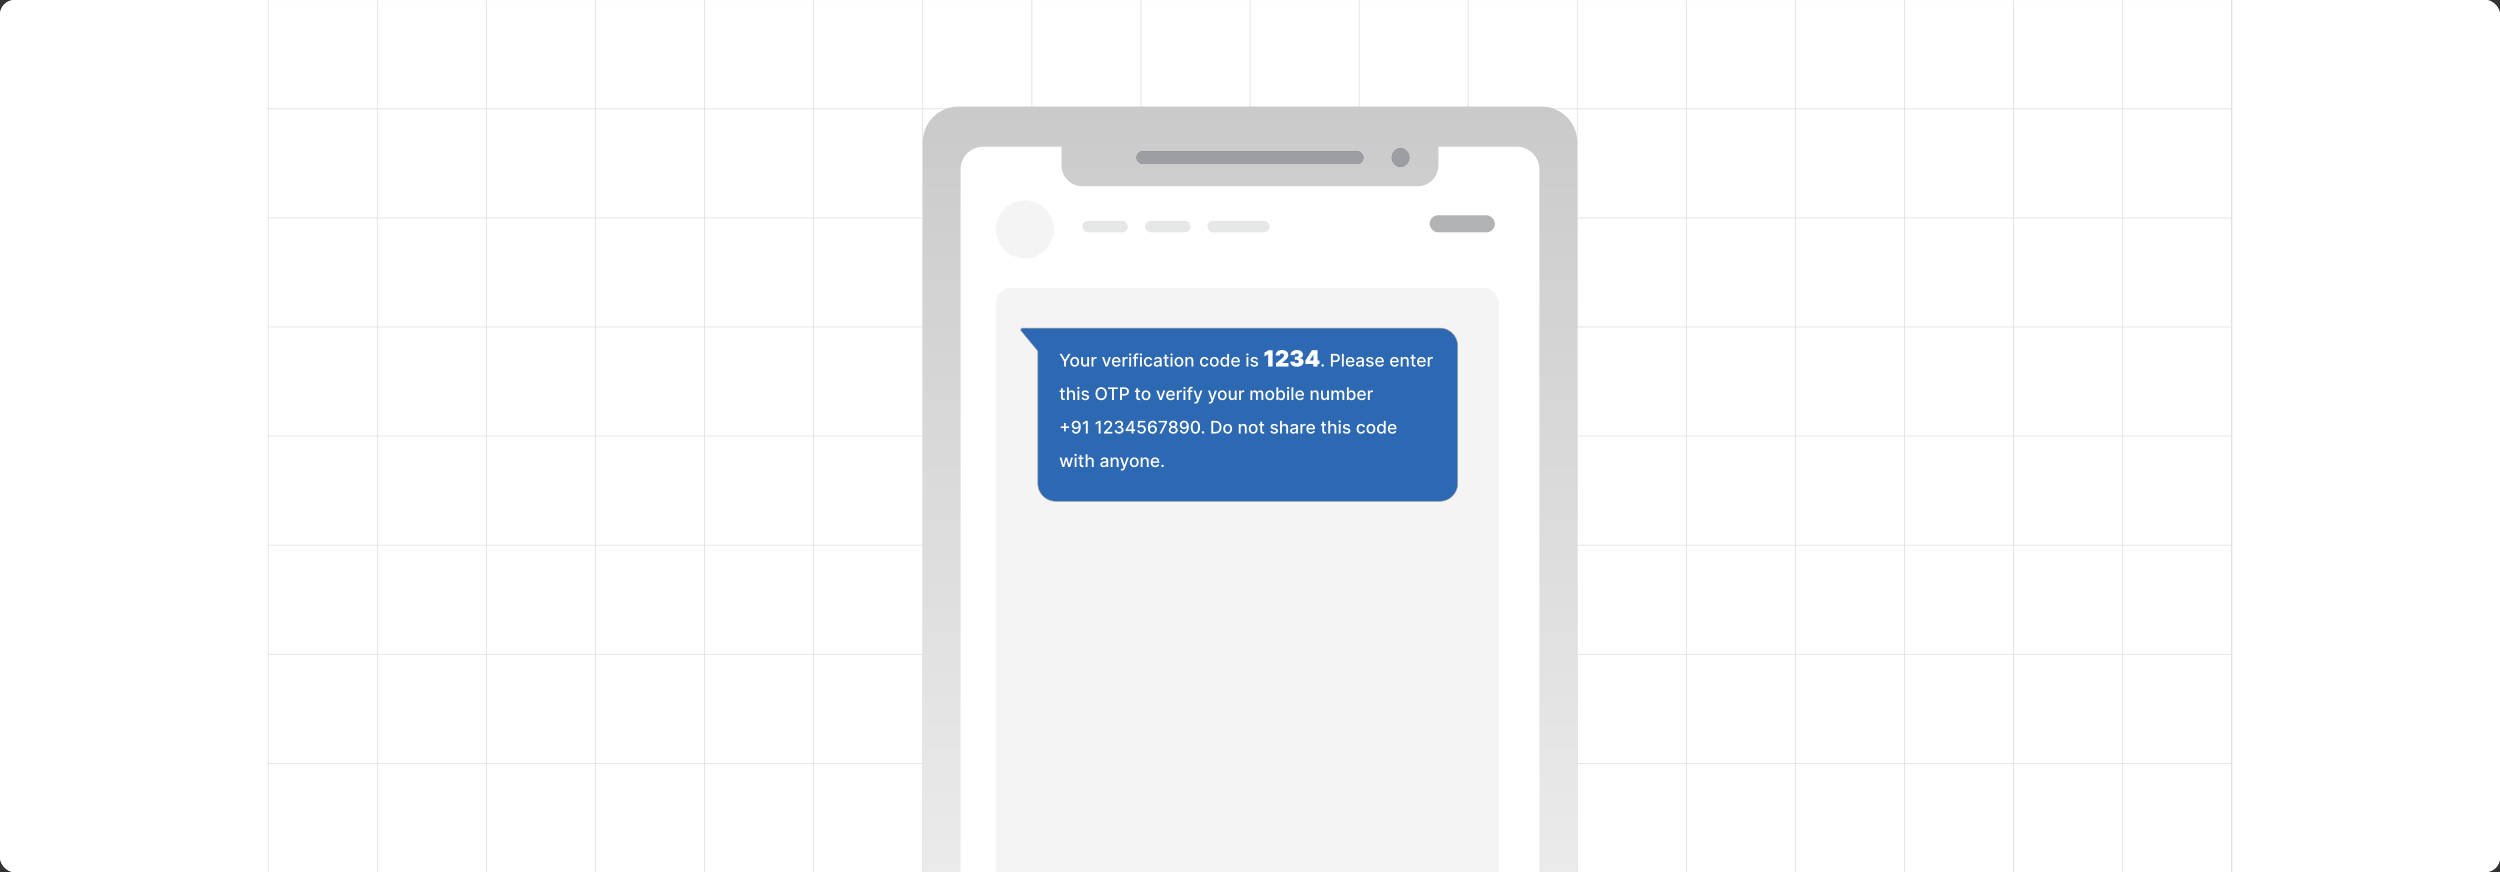 <?xml version="1.0" encoding="UTF-8"?><svg id="Layer_1" xmlns="http://www.w3.org/2000/svg" xmlns:xlink="http://www.w3.org/1999/xlink" viewBox="0 0 860 300"><rect x="0" y="0" width="860" height="300" fill="#333333" stroke="none"/><defs><clipPath id="clippath"><rect y="0" width="860" height="300" fill="none" stroke-width="0"/></clipPath><linearGradient id="linear-gradient" x1="430" y1="461.726" x2="430" y2="36.657" gradientUnits="userSpaceOnUse"><stop offset="0" stop-color="#fff"/><stop offset="1" stop-color="#cacaca"/></linearGradient></defs><g clip-path="url(#clippath)"><rect y="0" width="860" height="300" rx="5" ry="5" fill="#fff" stroke-width="0"/><rect y="0" width="860" height="300" rx="5" ry="5" fill="#fff" stroke-width="0"/><rect x="92.264" y="-.108" width="675.472" height="300.225" fill="none" stroke="#dbdcdd" stroke-miterlimit="10" stroke-width=".25"/><polyline points="92.264 300.117 129.8 300.117 167.323 300.117 167.335 300.117 204.859 300.117 242.358 300.117 242.37 300.117 279.906 300.117 317.43 300.117 317.442 300.117 354.953 300.117 392.476 300.117 430.025 300.117 467.524 300.117 505.047 300.117 505.059 300.117 542.595 300.117 580.119 300.117 580.131 300.117 617.642 300.117 655.153 300.117 655.166 300.117 692.701 300.117 730.213 300.117 767.736 300.117" fill="none" stroke="#dbdcdd" stroke-miterlimit="10" stroke-width=".25"/><polyline points="767.736 262.594 730.213 262.594 692.701 262.594 692.689 262.594 655.178 262.594 655.153 262.594 617.654 262.594 617.642 262.594 580.131 262.594 580.119 262.594 580.106 262.594 542.595 262.594 542.583 262.594 505.072 262.594 505.047 262.594 467.524 262.594 430.025 262.594 392.489 262.594 392.476 262.594 354.965 262.594 354.953 262.594 317.442 262.594 317.43 262.594 317.417 262.594 279.906 262.594 279.894 262.594 242.382 262.594 242.358 262.594 204.859 262.594 167.335 262.594 167.323 262.594 167.311 262.594 129.8 262.594 92.276 262.594" fill="none" stroke="#dbdcdd" stroke-miterlimit="10" stroke-width=".25"/><polyline points="767.736 225.058 730.213 225.058 692.701 225.058 692.689 225.058 658.839 225.058 655.178 225.058 655.153 225.058 617.654 225.058 617.642 225.058 580.131 225.058 580.119 225.058 580.106 225.058 576.445 225.058 542.595 225.058 542.583 225.058 505.072 225.058 505.047 225.058 467.524 225.058 430.025 225.058 392.489 225.058 392.476 225.058 354.965 225.058 354.953 225.058 317.442 225.058 317.43 225.058 317.417 225.058 279.906 225.058 279.894 225.058 242.382 225.058 242.358 225.058 204.859 225.058 167.335 225.058 167.323 225.058 167.311 225.058 129.8 225.058 92.276 225.058" fill="none" stroke="#dbdcdd" stroke-miterlimit="10" stroke-width=".25"/><polyline points="767.736 187.534 730.213 187.534 694.6 187.534 692.701 187.534 692.689 187.534 655.178 187.534 655.153 187.534 617.654 187.534 617.642 187.534 580.131 187.534 580.119 187.534 580.106 187.534 542.595 187.534 542.583 187.534 540.684 187.534 505.072 187.534 505.047 187.534 467.524 187.534 439.27 187.534 430.025 187.534 392.489 187.534 392.476 187.534 354.965 187.534 354.953 187.534 317.442 187.534 317.43 187.534 317.417 187.534 279.906 187.534 279.894 187.534 242.382 187.534 242.358 187.534 204.859 187.534 167.335 187.534 167.323 187.534 167.311 187.534 129.8 187.534 92.276 187.534" fill="none" stroke="#dbdcdd" stroke-miterlimit="10" stroke-width=".25"/><polyline points="767.736 149.999 730.213 149.999 703.253 149.999 692.701 149.999 692.689 149.999 655.178 149.999 655.153 149.999 617.654 149.999 617.642 149.999 580.131 149.999 580.119 149.999 580.106 149.999 542.595 149.999 542.583 149.999 532.031 149.999 505.072 149.999 505.047 149.999 467.524 149.999 430.025 149.999 392.489 149.999 392.476 149.999 359.625 149.999 354.965 149.999 354.953 149.999 339.347 149.999 334.145 149.999 317.442 149.999 317.43 149.999 317.417 149.999 279.906 149.999 279.894 149.999 242.382 149.999 242.358 149.999 204.859 149.999 167.335 149.999 167.323 149.999 167.311 149.999 129.8 149.999 92.276 149.999" fill="none" stroke="#dbdcdd" stroke-miterlimit="10" stroke-width=".25"/><polyline points="767.736 112.475 730.213 112.475 694.612 112.475 692.701 112.475 692.689 112.475 655.178 112.475 655.153 112.475 617.654 112.475 617.642 112.475 580.131 112.475 580.119 112.475 580.106 112.475 542.595 112.475 542.583 112.475 540.684 112.475 505.072 112.475 505.047 112.475 467.524 112.475 435.966 112.475 430.025 112.475 392.489 112.475 392.476 112.475 354.965 112.475 354.953 112.475 317.442 112.475 317.43 112.475 317.417 112.475 279.906 112.475 279.894 112.475 242.382 112.475 242.358 112.475 204.859 112.475 167.335 112.475 167.323 112.475 167.311 112.475 129.8 112.475 92.276 112.475" fill="none" stroke="#dbdcdd" stroke-miterlimit="10" stroke-width=".25"/><polyline points="767.736 74.952 730.213 74.952 692.701 74.952 692.689 74.952 658.864 74.952 655.178 74.952 655.153 74.952 617.654 74.952 617.642 74.952 580.131 74.952 580.119 74.952 580.106 74.952 576.42 74.952 542.595 74.952 542.583 74.952 505.072 74.952 505.047 74.952 467.524 74.952 430.025 74.952 392.489 74.952 392.476 74.952 354.965 74.952 354.953 74.952 317.442 74.952 317.43 74.952 317.417 74.952 279.906 74.952 279.894 74.952 242.382 74.952 242.358 74.952 204.859 74.952 167.335 74.952 167.323 74.952 167.311 74.952 129.8 74.952 92.276 74.952" fill="none" stroke="#dbdcdd" stroke-miterlimit="10" stroke-width=".25"/><polyline points="767.736 37.428 730.213 37.428 692.701 37.428 692.689 37.428 655.178 37.428 655.153 37.428 617.654 37.428 617.642 37.428 580.131 37.428 580.119 37.428 580.106 37.428 542.595 37.428 542.583 37.428 505.072 37.428 505.047 37.428 467.524 37.428 430.025 37.428 392.489 37.428 392.476 37.428 354.965 37.428 354.953 37.428 317.442 37.428 317.43 37.428 317.417 37.428 279.906 37.428 279.894 37.428 242.382 37.428 242.358 37.428 204.859 37.428 167.335 37.428 167.323 37.428 167.311 37.428 129.8 37.428 92.276 37.428" fill="none" stroke="#dbdcdd" stroke-miterlimit="10" stroke-width=".25"/><polyline points="767.736 300.117 767.736 262.594 767.736 262.581 767.736 225.058 767.736 187.534 767.736 149.999 767.736 149.986 767.736 112.487 767.736 112.475 767.736 112.463 767.736 74.952 767.736 37.428 767.736 -.108 767.736 -.12" fill="none" stroke="#dbdcdd" stroke-miterlimit="10" stroke-width=".25"/><polyline points="730.219 -.118 730.219 -.103 730.219 37.43 730.219 74.949 730.219 112.468 730.219 112.482 730.219 149.986 730.219 187.534 730.219 225.053 730.219 262.587 730.219 300.12" fill="none" stroke="#dbdcdd" stroke-miterlimit="10" stroke-width=".25"/><polyline points="692.7 -.118 692.7 -.103 692.7 37.43 692.7 74.949 692.7 112.468 692.7 112.482 692.7 149.986 692.7 187.534 692.7 225.053 692.7 262.587 692.7 300.12" fill="none" stroke="#dbdcdd" stroke-miterlimit="10" stroke-width=".25"/><polyline points="655.152 -.118 655.152 -.103 655.152 37.43 655.152 74.949 655.152 112.468 655.152 112.482 655.152 149.986 655.152 187.534 655.152 225.053 655.152 262.587 655.152 300.12" fill="none" stroke="#dbdcdd" stroke-miterlimit="10" stroke-width=".25"/><polyline points="617.648 -.118 617.648 -.103 617.648 37.43 617.648 74.949 617.648 112.468 617.648 112.482 617.648 149.986 617.648 187.534 617.648 225.053 617.648 262.587 617.648 300.12" fill="none" stroke="#dbdcdd" stroke-miterlimit="10" stroke-width=".25"/><polyline points="580.114 -.118 580.114 -.103 580.114 37.43 580.114 74.949 580.114 112.468 580.114 112.482 580.114 149.986 580.114 187.534 580.114 225.053 580.114 262.587 580.114 300.12" fill="none" stroke="#dbdcdd" stroke-miterlimit="10" stroke-width=".25"/><polyline points="542.596 -.118 542.596 -.103 542.596 37.43 542.596 74.949 542.596 112.468 542.596 112.482 542.596 149.986 542.596 187.534 542.596 225.053 542.596 262.587 542.596 300.12" fill="none" stroke="#dbdcdd" stroke-miterlimit="10" stroke-width=".25"/><polyline points="505.047 -.118 505.047 -.103 505.047 37.43 505.047 74.949 505.047 112.468 505.047 112.482 505.047 149.986 505.047 187.534 505.047 225.053 505.047 262.587 505.047 300.12" fill="none" stroke="#dbdcdd" stroke-miterlimit="10" stroke-width=".25"/><polyline points="467.529 -.118 467.529 -.103 467.529 37.43 467.529 74.949 467.529 112.468 467.529 112.482 467.529 149.986 467.529 187.534 467.529 225.053 467.529 262.587 467.529 300.12" fill="none" stroke="#dbdcdd" stroke-miterlimit="10" stroke-width=".25"/><polyline points="430.024 -.118 430.024 -.103 430.024 37.43 430.024 74.949 430.024 112.468 430.024 112.482 430.024 149.986 430.024 187.534 430.024 225.053 430.024 262.587 430.024 300.12" fill="none" stroke="#dbdcdd" stroke-miterlimit="10" stroke-width=".25"/><polyline points="392.476 -.118 392.476 -.103 392.476 37.43 392.476 74.949 392.476 112.468 392.476 112.482 392.476 149.986 392.476 187.534 392.476 225.053 392.476 262.587 392.476 300.12" fill="none" stroke="#dbdcdd" stroke-miterlimit="10" stroke-width=".25"/><polyline points="354.958 -.118 354.958 -.103 354.958 37.43 354.958 74.949 354.958 112.468 354.958 112.482 354.958 149.986 354.958 187.534 354.958 225.053 354.958 262.587 354.958 300.12" fill="none" stroke="#dbdcdd" stroke-miterlimit="10" stroke-width=".25"/><polyline points="317.424 -.118 317.424 -.103 317.424 37.43 317.424 74.949 317.424 112.468 317.424 112.482 317.424 149.986 317.424 187.534 317.424 225.053 317.424 262.587 317.424 300.12" fill="none" stroke="#dbdcdd" stroke-miterlimit="10" stroke-width=".25"/><polyline points="279.905 -.118 279.905 -.103 279.905 37.43 279.905 74.949 279.905 112.468 279.905 112.482 279.905 149.986 279.905 187.534 279.905 225.053 279.905 262.587 279.905 300.12" fill="none" stroke="#dbdcdd" stroke-miterlimit="10" stroke-width=".25"/><polyline points="242.357 -.118 242.357 -.103 242.357 37.43 242.357 74.949 242.357 112.468 242.357 112.482 242.357 149.986 242.357 187.534 242.357 225.053 242.357 262.587 242.357 300.12" fill="none" stroke="#dbdcdd" stroke-miterlimit="10" stroke-width=".25"/><polyline points="204.853 -.118 204.853 -.103 204.853 37.43 204.853 74.949 204.853 112.468 204.853 112.482 204.853 149.986 204.853 187.534 204.853 225.053 204.853 262.587 204.853 300.12" fill="none" stroke="#dbdcdd" stroke-miterlimit="10" stroke-width=".25"/><polyline points="167.32 -.118 167.32 -.103 167.32 37.43 167.32 74.949 167.32 112.468 167.32 112.482 167.32 149.986 167.32 187.534 167.32 225.053 167.32 262.587 167.32 300.12" fill="none" stroke="#dbdcdd" stroke-miterlimit="10" stroke-width=".25"/><polyline points="129.801 -.118 129.801 -.103 129.801 37.43 129.801 74.949 129.801 112.468 129.801 112.482 129.801 149.986 129.801 187.534 129.801 225.053 129.801 262.587 129.801 300.12" fill="none" stroke="#dbdcdd" stroke-miterlimit="10" stroke-width=".25"/><rect x="327.652" y="46.248" width="201.857" height="409.651" fill="#fff" stroke-width="0"/><path d="M481.78,50.969c-1.671,0-3.044,1.444-3.044,3.228s1.373,3.228,3.044,3.228c1.685,0,3.058-1.444,3.058-3.228s-1.373-3.228-3.058-3.228ZM466.915,51.989h-73.844c-1.175,0-2.138.963-2.138,2.138v.141c0,1.175.963,2.138,2.138,2.138h73.844c1.175,0,2.138-.963,2.138-2.138v-.141c0-1.175-.963-2.138-2.138-2.138Z" fill="#58595b" opacity=".51" stroke-width="0"/><rect x="390.933" y="51.989" width="78.12" height="4.417" rx="2.138" ry="2.138" fill="#58595b" opacity=".51" stroke-width="0"/><path d="M484.838,54.197c0,1.784-1.373,3.228-3.058,3.228-1.671,0-3.044-1.444-3.044-3.228s1.373-3.228,3.044-3.228c1.685,0,3.058,1.444,3.058,3.228Z" fill="#58595b" opacity=".51" stroke-width="0"/><path d="M530.297,36.657h-200.607c-6.767,0-12.26,5.493-12.26,12.26v400.549c0,6.767,5.493,12.26,12.26,12.26h200.607c6.781,0,12.274-5.493,12.274-12.26V48.917c0-6.767-5.493-12.26-12.274-12.26ZM529.546,440.122c0,4.304-3.483,7.787-7.787,7.787h-183.534c-4.29,0-7.787-3.483-7.787-7.787V58.261c0-4.304,3.497-7.787,7.787-7.787h26.941v6.47c0,3.922,3.185,7.107,7.107,7.107h115.438c3.921,0,7.107-3.185,7.107-7.107v-6.47h26.941c4.304,0,7.787,3.483,7.787,7.787v381.862ZM484.838,54.197c0,1.784-1.373,3.228-3.058,3.228-1.671,0-3.044-1.444-3.044-3.228s1.373-3.228,3.044-3.228c1.685,0,3.058,1.444,3.058,3.228ZM469.053,54.127v.141c0,1.175-.963,2.138-2.138,2.138h-73.844c-1.175,0-2.138-.963-2.138-2.138v-.141c0-1.175.963-2.138,2.138-2.138h73.844c1.175,0,2.138.963,2.138,2.138Z" fill="url(#linear-gradient)" stroke-width="0"/><rect x="390.933" y="51.989" width="78.12" height="4.417" rx="2.138" ry="2.138" fill="#58595b" opacity=".51" stroke-width="0"/><path d="M484.838,54.197c0,1.784-1.373,3.228-3.058,3.228-1.671,0-3.044-1.444-3.044-3.228s1.373-3.228,3.044-3.228c1.685,0,3.058,1.444,3.058,3.228Z" fill="#58595b" opacity=".51" stroke-width="0"/><rect x="390.933" y="51.989" width="78.12" height="4.417" rx="2.138" ry="2.138" fill="#9c9ea1" stroke-width="0"/><path d="M484.838,54.197c0,1.784-1.373,3.228-3.058,3.228-1.671,0-3.044-1.444-3.044-3.228s1.373-3.228,3.044-3.228c1.685,0,3.058,1.444,3.058,3.228Z" fill="#9c9ea1" stroke-width="0"/><rect x="342.578" y="99.066" width="173.044" height="297.862" rx="5.145" ry="5.145" fill="#f4f4f4" stroke-width="0"/><path d="M357.016,112.873h138.285c3.389,0,6.137,2.748,6.137,6.137v47.29c0,3.389-2.748,6.137-6.137,6.137h-132.148c-3.389,0-6.137-2.748-6.137-6.137v-45.319c0-.135-.047-.266-.133-.37l-5.607-6.786c-.313-.379-.044-.952.448-.952h5.293Z" fill="#2d68b2" stroke="#9ca09d" stroke-miterlimit="10" stroke-width=".204"/><path d="M471.94,164.482v3.779h-.458v-3.299h-.021l-.923.612v-.465l.944-.627h.458Z" fill="#2d68b2" stroke-width="0"/><path d="M474.354,164.482v3.779h-.458v-3.299h-.021l-.923.612v-.465l.944-.627h.458Z" fill="#2d68b2" stroke-width="0"/><path d="M475.764,165.866c-.091,0-.169-.033-.234-.098-.065-.065-.098-.143-.098-.234,0-.091.032-.169.098-.234.065-.065.144-.098.234-.098s.169.033.234.098c.065.065.098.144.098.234,0,.06-.015.116-.045.166-.03.051-.07.091-.12.121s-.105.045-.167.045ZM475.764,167.778c-.091,0-.169-.033-.234-.098-.065-.065-.098-.144-.098-.234,0-.091.032-.169.098-.234.065-.065.144-.098.234-.098s.169.033.234.098c.065.065.098.143.098.234,0,.06-.015.115-.045.166-.03.05-.07.091-.12.121-.05.03-.105.045-.167.045Z" fill="#2d68b2" stroke-width="0"/><path d="M478.147,168.313c-.243,0-.46-.042-.65-.126s-.341-.2-.452-.35-.172-.323-.182-.521h.465c.01.122.052.227.126.315.073.088.17.156.289.204.12.048.252.072.398.072.162,0,.306-.028.432-.085.125-.057.224-.136.295-.236.071-.101.107-.218.107-.351,0-.139-.035-.262-.103-.368-.069-.106-.17-.19-.303-.25-.133-.06-.295-.09-.487-.09h-.303v-.406h.303c.15,0,.282-.027.396-.081.114-.054.203-.13.268-.229.065-.098.098-.214.098-.347,0-.128-.028-.239-.085-.334s-.137-.169-.239-.222c-.102-.053-.224-.079-.362-.079-.131,0-.253.023-.368.071s-.209.116-.281.205c-.073.089-.112.196-.118.322h-.443c.008-.198.067-.372.179-.521.112-.15.259-.266.44-.35.182-.084.381-.126.599-.126.234,0,.435.047.602.141.168.094.296.218.386.372s.135.32.135.498c0,.213-.056.395-.167.544-.111.15-.262.254-.453.312v.029c.239.04.426.141.56.304s.201.364.201.605c0,.206-.056.39-.167.553s-.263.291-.455.385c-.192.093-.41.14-.655.14Z" fill="#2d68b2" stroke-width="0"/><path d="M481.432,168.313c-.155-.002-.31-.032-.466-.089-.154-.056-.296-.152-.424-.287s-.231-.317-.309-.548c-.077-.231-.116-.52-.116-.87,0-.335.031-.631.094-.89.064-.259.154-.477.273-.655s.264-.312.433-.405.36-.139.573-.139c.212,0,.4.043.565.127.166.085.301.202.405.352.104.15.172.323.203.519h-.45c-.042-.17-.123-.31-.244-.422-.12-.112-.28-.168-.479-.168-.293,0-.523.127-.691.382-.168.255-.252.612-.253,1.072h.029c.068-.104.15-.194.246-.269s.201-.132.316-.172c.115-.041.238-.061.367-.061.217,0,.415.054.595.162.179.107.323.256.432.444.108.189.162.405.162.649,0,.233-.053.447-.157.641s-.251.348-.44.461c-.19.114-.411.169-.665.167ZM481.432,167.907c.154,0,.294-.039.418-.116.123-.077.221-.181.293-.311s.108-.276.108-.435c0-.156-.035-.299-.104-.427s-.165-.231-.286-.307c-.121-.077-.26-.115-.414-.115-.117,0-.227.023-.327.069s-.19.109-.265.189c-.075.08-.135.171-.178.274-.043.102-.065.21-.065.324,0,.15.035.29.105.421.071.13.168.235.292.315.123.08.264.12.422.12Z" fill="#2d68b2" stroke-width="0"/><path d="M485.1,168.261h-.479l1.388-3.779h.473l1.388,3.779h-.48l-1.129-3.181h-.029l-1.13,3.181ZM485.278,166.785h1.934v.406h-1.934v-.406Z" fill="#2d68b2" stroke-width="0"/><path d="M488.46,164.482h.546l1.284,3.137h.044l1.285-3.137h.546v3.779h-.428v-2.871h-.037l-1.182,2.871h-.413l-1.181-2.871h-.037v2.871h-.428v-3.779Z" fill="#2d68b2" stroke-width="0"/><path d="M364.469,121.732h.746l1.138,1.98h.047l1.137-1.98h.746l-1.579,2.644v1.71h-.655v-1.71l-1.579-2.644Z" fill="#fff" stroke-width="0"/><path d="M369.696,126.152c-.306,0-.573-.07-.802-.21-.228-.14-.405-.336-.531-.589s-.19-.547-.19-.884c0-.339.064-.635.19-.889.126-.254.304-.451.531-.591.229-.14.496-.21.802-.21.307,0,.573.07.802.21.228.141.405.337.531.591.126.253.19.55.19.889,0,.337-.064.632-.19.884s-.304.449-.531.589c-.229.14-.495.21-.802.21ZM369.698,125.619c.198,0,.363-.052.493-.157.131-.105.228-.245.29-.419.064-.174.095-.366.095-.576,0-.208-.031-.4-.095-.575-.062-.175-.159-.316-.29-.422-.13-.106-.295-.159-.493-.159-.199,0-.365.053-.496.159-.131.106-.229.247-.291.422-.064.175-.095.367-.095.575,0,.21.031.402.095.576.062.174.16.314.291.419s.297.157.496.157Z" fill="#fff" stroke-width="0"/><path d="M373.995,124.732v-1.912h.638v3.266h-.625v-.565h-.034c-.075.174-.195.319-.36.435-.165.116-.37.173-.615.173-.21,0-.396-.046-.557-.139-.16-.093-.286-.231-.378-.414s-.137-.409-.137-.678v-2.077h.635v2.001c0,.223.062.4.185.532s.283.198.48.198c.119,0,.237-.03.356-.089.118-.06.217-.149.295-.27.079-.121.117-.273.116-.459Z" fill="#fff" stroke-width="0"/><path d="M375.485,126.086v-3.266h.614v.519h.034c.059-.176.164-.315.315-.415.15-.102.322-.152.514-.152.039,0,.086.002.141.004s.098.006.129.011v.608c-.025-.007-.071-.015-.136-.024-.065-.009-.131-.014-.196-.014-.149,0-.283.031-.4.094s-.209.15-.277.262-.102.238-.102.379v1.994h-.635Z" fill="#fff" stroke-width="0"/><path d="M382.165,122.821l-1.184,3.266h-.681l-1.187-3.266h.683l.827,2.513h.034l.824-2.513h.683Z" fill="#fff" stroke-width="0"/><path d="M384.055,126.152c-.322,0-.599-.069-.83-.207-.232-.138-.411-.333-.536-.585s-.189-.547-.189-.885c0-.335.064-.629.189-.885.125-.255.301-.454.527-.597.226-.143.49-.215.794-.215.185,0,.363.031.536.092.173.06.328.156.465.287.138.13.246.3.325.507.08.207.119.46.119.756v.225h-2.596v-.476h1.973c0-.168-.033-.316-.102-.445-.068-.13-.163-.232-.286-.308-.122-.075-.266-.112-.431-.112-.179,0-.334.043-.466.13-.133.087-.235.201-.307.34s-.107.291-.107.454v.372c0,.218.039.404.116.557.077.153.185.27.324.35.139.08.301.12.486.12.121,0,.231-.018.33-.052.099-.035.185-.087.257-.156s.128-.155.166-.257l.602.108c-.048.177-.135.332-.259.464-.124.133-.278.235-.465.309-.186.073-.398.109-.637.109Z" fill="#fff" stroke-width="0"/><path d="M386.164,126.086v-3.266h.614v.519h.034c.059-.176.164-.315.315-.415.15-.102.322-.152.514-.152.039,0,.086.002.141.004s.098.006.129.011v.608c-.025-.007-.071-.015-.136-.024-.065-.009-.131-.014-.196-.014-.149,0-.283.031-.4.094s-.209.15-.277.262-.102.238-.102.379v1.994h-.635Z" fill="#fff" stroke-width="0"/><path d="M388.785,122.317c-.11,0-.205-.037-.283-.111-.079-.074-.118-.164-.118-.267,0-.104.039-.194.118-.269.078-.075.173-.112.283-.112s.205.037.284.112c.078.074.118.164.118.269,0,.103-.04.193-.118.267-.079.074-.174.111-.284.111ZM388.465,126.086v-3.266h.635v3.266h-.635Z" fill="#fff" stroke-width="0"/><path d="M391.509,122.821v.51h-1.846v-.51h1.846ZM390.169,126.086v-3.644c0-.204.045-.373.135-.509.089-.136.207-.237.354-.304s.308-.101.48-.101c.128,0,.236.01.327.031s.158.04.202.057l-.148.514c-.03-.008-.068-.019-.115-.031-.047-.012-.103-.018-.17-.018-.154,0-.265.039-.33.115-.066.077-.1.187-.1.332v3.559h-.636Z" fill="#fff" stroke-width="0"/><path d="M392.483,122.317c-.11,0-.205-.037-.283-.111-.079-.074-.118-.164-.118-.267,0-.104.039-.194.118-.269.078-.075.173-.112.283-.112s.205.037.284.112c.078.074.118.164.118.269,0,.103-.04.193-.118.267-.079.074-.174.111-.284.111ZM392.163,126.086v-3.266h.635v3.266h-.635Z" fill="#fff" stroke-width="0"/><path d="M395.028,126.152c-.316,0-.588-.072-.815-.216s-.402-.343-.523-.596c-.122-.254-.184-.544-.184-.872,0-.332.062-.625.188-.879s.301-.453.527-.596.494-.215.802-.215c.247,0,.469.046.663.137s.351.219.471.384.191.356.214.576h-.619c-.034-.153-.111-.285-.232-.396s-.283-.166-.486-.166c-.177,0-.332.047-.464.14-.133.093-.236.225-.31.395-.073.171-.11.373-.11.605,0,.238.036.444.108.617s.175.307.307.402c.133.095.289.142.469.142.121,0,.231-.022.329-.067.099-.044.182-.108.248-.192.067-.084.115-.184.142-.302h.619c-.022.211-.092.4-.206.565-.115.166-.269.296-.461.391-.191.095-.417.143-.675.143Z" fill="#fff" stroke-width="0"/><path d="M398.003,126.159c-.207,0-.395-.039-.561-.116s-.3-.19-.397-.337-.145-.328-.145-.542c0-.184.035-.336.106-.455.07-.119.166-.213.287-.283.12-.07.255-.122.403-.158.149-.035.301-.062.455-.081.195-.022.354-.042.477-.056.122-.015.21-.04.266-.074.055-.034.083-.089.083-.166v-.015c0-.185-.053-.33-.156-.432-.104-.102-.26-.153-.465-.153-.214,0-.382.047-.505.141-.123.095-.207.199-.254.314l-.598-.136c.071-.198.175-.359.311-.481s.295-.212.473-.268c.179-.056.367-.084.564-.084.131,0,.27.016.416.046s.284.086.412.167c.129.081.233.196.316.345.082.149.123.343.123.582v2.168h-.621v-.446h-.025c-.041.082-.102.163-.185.242-.083.08-.189.145-.317.198s-.283.079-.463.079ZM398.14,125.648c.176,0,.326-.035.452-.104.125-.069.221-.161.287-.273.065-.112.099-.233.099-.362v-.421c-.022.022-.066.043-.131.062s-.138.036-.22.049c-.082.014-.162.026-.24.036-.078.011-.144.019-.196.027-.123.016-.235.042-.337.079-.101.037-.182.09-.242.158-.06.069-.09.16-.09.273,0,.157.058.276.174.356s.265.12.444.12Z" fill="#fff" stroke-width="0"/><path d="M401.984,122.821v.51h-1.783v-.51h1.783ZM400.68,122.038h.636v3.089c0,.123.019.216.055.278.037.061.085.103.144.125s.123.033.192.033c.052,0,.096-.003.134-.011.039-.007.068-.013.09-.017l.114.525c-.036.014-.089.029-.157.043-.067.015-.152.023-.255.024-.167.003-.323-.027-.468-.089-.144-.062-.262-.159-.351-.289s-.134-.294-.134-.491v-3.221Z" fill="#fff" stroke-width="0"/><path d="M403.007,122.317c-.11,0-.205-.037-.283-.111-.079-.074-.118-.164-.118-.267,0-.104.039-.194.118-.269.078-.075.173-.112.283-.112s.205.037.284.112c.078.074.118.164.118.269,0,.103-.04.193-.118.267-.079.074-.174.111-.284.111ZM402.686,126.086v-3.266h.635v3.266h-.635Z" fill="#fff" stroke-width="0"/><path d="M405.552,126.152c-.306,0-.573-.07-.802-.21-.228-.14-.405-.336-.531-.589s-.19-.547-.19-.884c0-.339.064-.635.19-.889.126-.254.304-.451.531-.591.229-.14.496-.21.802-.21.307,0,.573.07.802.21.228.141.405.337.531.591.126.253.19.55.19.889,0,.337-.064.632-.19.884s-.304.449-.531.589c-.229.14-.495.21-.802.21ZM405.553,125.619c.198,0,.363-.052.493-.157.131-.105.228-.245.29-.419.064-.174.095-.366.095-.576,0-.208-.031-.4-.095-.575-.062-.175-.159-.316-.29-.422-.13-.106-.295-.159-.493-.159-.199,0-.365.053-.496.159-.131.106-.229.247-.291.422-.064.175-.095.367-.095.575,0,.21.031.402.095.576.062.174.16.314.291.419s.297.157.496.157Z" fill="#fff" stroke-width="0"/><path d="M408.417,124.147v1.939h-.635v-3.266h.609v.532h.041c.075-.173.192-.312.353-.417.161-.104.364-.157.609-.157.223,0,.417.046.585.139.167.093.297.231.389.414.092.183.138.409.138.678v2.077h-.635v-2.001c0-.237-.062-.422-.185-.556-.123-.134-.293-.201-.508-.201-.147,0-.278.032-.393.096-.114.064-.204.157-.27.279-.066.123-.1.271-.1.443Z" fill="#fff" stroke-width="0"/><path d="M414.319,126.152c-.316,0-.588-.072-.815-.216s-.402-.343-.523-.596c-.122-.254-.184-.544-.184-.872,0-.332.062-.625.188-.879s.301-.453.527-.596.494-.215.802-.215c.247,0,.469.046.663.137s.351.219.471.384.191.356.214.576h-.619c-.034-.153-.111-.285-.232-.396s-.283-.166-.486-.166c-.177,0-.332.047-.464.14-.133.093-.236.225-.31.395-.073.171-.11.373-.11.605,0,.238.036.444.108.617s.175.307.307.402c.133.095.289.142.469.142.121,0,.231-.022.329-.067.099-.044.182-.108.248-.192.067-.084.115-.184.142-.302h.619c-.022.211-.092.4-.206.565-.115.166-.269.296-.461.391-.191.095-.417.143-.675.143Z" fill="#fff" stroke-width="0"/><path d="M417.719,126.152c-.306,0-.573-.07-.802-.21-.228-.14-.405-.336-.531-.589s-.19-.547-.19-.884c0-.339.064-.635.19-.889.126-.254.304-.451.531-.591.229-.14.496-.21.802-.21.307,0,.573.07.802.21.228.141.405.337.531.591.126.253.19.55.19.889,0,.337-.064.632-.19.884s-.304.449-.531.589c-.229.14-.495.21-.802.21ZM417.721,125.619c.198,0,.363-.052.493-.157.131-.105.228-.245.29-.419.064-.174.095-.366.095-.576,0-.208-.031-.4-.095-.575-.062-.175-.159-.316-.29-.422-.13-.106-.295-.159-.493-.159-.199,0-.365.053-.496.159-.131.106-.229.247-.291.422-.064.175-.095.367-.095.575,0,.21.031.402.095.576.062.174.16.314.291.419s.297.157.496.157Z" fill="#fff" stroke-width="0"/><path d="M421.171,126.15c-.264,0-.498-.068-.704-.203-.207-.135-.368-.329-.485-.581-.116-.252-.175-.554-.175-.907s.059-.655.177-.906c.119-.251.281-.443.488-.576.207-.133.441-.2.704-.2.202,0,.365.034.489.101s.221.145.29.235c.068.089.122.168.16.236h.038v-1.618h.636v4.354h-.621v-.508h-.053c-.038.07-.094.149-.165.238s-.17.168-.294.234c-.125.066-.287.1-.485.1ZM421.311,125.608c.183,0,.338-.048.465-.145s.223-.232.289-.405c.065-.173.099-.374.099-.604,0-.227-.032-.425-.098-.595s-.161-.303-.287-.398c-.126-.095-.282-.143-.468-.143-.191,0-.351.05-.478.149-.127.099-.224.234-.288.406-.065.171-.097.365-.097.58,0,.218.033.415.098.589.065.174.162.312.29.414.129.102.287.152.476.152Z" fill="#fff" stroke-width="0"/><path d="M425.102,126.152c-.322,0-.599-.069-.83-.207-.232-.138-.411-.333-.536-.585s-.189-.547-.189-.885c0-.335.064-.629.189-.885.125-.255.301-.454.527-.597.226-.143.49-.215.794-.215.185,0,.363.031.536.092.173.06.328.156.465.287.138.13.246.3.325.507.08.207.119.46.119.756v.225h-2.596v-.476h1.973c0-.168-.033-.316-.102-.445-.068-.13-.163-.232-.286-.308-.122-.075-.266-.112-.431-.112-.179,0-.334.043-.466.13-.133.087-.235.201-.307.34s-.107.291-.107.454v.372c0,.218.039.404.116.557.077.153.185.27.324.35.139.08.301.12.486.12.121,0,.231-.018.33-.052.099-.035.185-.087.257-.156s.128-.155.166-.257l.602.108c-.048.177-.135.332-.259.464-.124.133-.278.235-.465.309-.186.073-.398.109-.637.109Z" fill="#fff" stroke-width="0"/><path d="M429.117,122.317c-.11,0-.205-.037-.283-.111-.079-.074-.118-.164-.118-.267,0-.104.039-.194.118-.269.078-.075.173-.112.283-.112s.205.037.284.112c.078.074.118.164.118.269,0,.103-.04.193-.118.267-.079.074-.174.111-.284.111ZM428.797,126.086v-3.266h.635v3.266h-.635Z" fill="#fff" stroke-width="0"/><path d="M432.733,123.618l-.576.102c-.023-.074-.061-.144-.113-.21-.052-.066-.122-.121-.21-.164s-.197-.064-.329-.064c-.18,0-.33.04-.451.12-.12.08-.181.183-.181.31,0,.109.041.197.121.264.081.066.212.121.392.164l.519.119c.301.069.524.176.672.321s.222.333.222.564c0,.195-.057.37-.17.522-.112.152-.269.272-.47.358-.2.086-.433.13-.696.13-.365,0-.664-.078-.894-.235-.231-.157-.373-.379-.425-.668l.614-.094c.038.16.116.281.235.362s.274.123.466.123c.208,0,.375-.044.5-.131.124-.087.186-.194.186-.32,0-.102-.038-.188-.113-.257-.076-.069-.192-.122-.348-.157l-.553-.122c-.305-.069-.53-.18-.675-.332-.145-.151-.219-.344-.219-.576,0-.192.055-.361.162-.506s.257-.257.446-.339c.19-.082.407-.123.652-.123.353,0,.631.076.834.229.202.152.336.356.401.611Z" fill="#fff" stroke-width="0"/><path d="M437.774,120.479v5.607h-1.522v-4.206h-.032l-1.227.734v-1.292l1.38-.843h1.401Z" fill="#fff" stroke-width="0"/><path d="M438.925,126.086v-1.095l2.092-1.73c.139-.115.258-.223.357-.324.1-.102.176-.206.231-.314.054-.108.08-.228.08-.359,0-.144-.03-.267-.092-.37-.06-.102-.145-.181-.253-.237s-.231-.084-.372-.084-.265.028-.371.085-.19.14-.248.249c-.059.11-.088.243-.088.4h-1.445c0-.394.089-.734.266-1.019s.427-.504.75-.657.702-.23,1.137-.23c.449,0,.838.072,1.168.215.329.143.584.344.764.604s.27.563.27.912c0,.215-.045.43-.134.642-.09.213-.251.448-.482.705s-.561.564-.988.92l-.525.438v.033h2.19v1.216h-4.305Z" fill="#fff" stroke-width="0"/><path d="M446.097,126.163c-.441,0-.834-.076-1.176-.229s-.611-.363-.807-.631c-.195-.268-.294-.577-.295-.925h1.533c.001.108.035.204.1.289.065.085.153.151.267.198s.243.071.389.071c.141,0,.265-.025.373-.075.107-.05.191-.12.252-.209.06-.089.089-.192.087-.307.002-.113-.032-.214-.102-.301s-.168-.156-.294-.206c-.126-.049-.272-.074-.435-.074h-.569v-1.051h.569c.151,0,.285-.025.401-.074.115-.049.206-.118.271-.205.065-.088.097-.188.095-.301.002-.109-.024-.206-.079-.29s-.131-.15-.229-.197-.211-.071-.339-.071c-.139,0-.262.025-.37.074-.109.049-.194.118-.257.205-.061.088-.094.188-.096.301h-1.456c.002-.343.096-.646.283-.909.186-.263.444-.469.77-.619.327-.149.702-.225,1.125-.225.415,0,.781.07,1.1.211s.567.334.747.579c.181.246.27.526.268.842.004.314-.103.571-.322.772-.218.201-.494.319-.828.355v.044c.453.049.793.188,1.022.415.229.227.341.512.337.856.002.329-.097.62-.295.874-.197.253-.473.453-.823.597-.352.144-.757.216-1.215.216Z" fill="#fff" stroke-width="0"/><path d="M449.055,125.21v-1.183l2.256-3.548h1.073v1.577h-.613l-1.215,1.928v.043h3.329v1.183h-4.83ZM451.782,126.086v-1.237l.032-.515v-3.855h1.424v5.607h-1.456Z" fill="#fff" stroke-width="0"/><path d="M454.993,126.127c-.116,0-.216-.042-.3-.124-.083-.083-.125-.183-.125-.301,0-.116.042-.216.125-.299.084-.083.184-.124.3-.124s.217.041.3.124c.084.083.126.183.126.299,0,.078-.019.149-.059.214-.039.065-.091.116-.154.154-.064.039-.135.058-.213.058Z" fill="#fff" stroke-width="0"/><path d="M457.838,126.086v-4.354h1.552c.339,0,.619.061.842.185.223.123.389.291.5.505.11.213.165.453.165.72,0,.268-.056.508-.166.722-.111.213-.279.382-.502.506-.224.124-.504.186-.841.186h-1.067v-.557h1.008c.214,0,.388-.037.52-.111.134-.075.231-.176.294-.305.061-.129.093-.275.093-.44s-.031-.31-.093-.438c-.062-.127-.161-.228-.295-.3s-.31-.108-.528-.108h-.825v3.791h-.656Z" fill="#fff" stroke-width="0"/><path d="M462.249,121.732v4.354h-.635v-4.354h.635Z" fill="#fff" stroke-width="0"/><path d="M464.512,126.152c-.322,0-.599-.069-.83-.207-.232-.138-.411-.333-.536-.585s-.189-.547-.189-.885c0-.335.064-.629.189-.885.125-.255.301-.454.527-.597.226-.143.49-.215.794-.215.185,0,.363.031.536.092.173.06.328.156.465.287.138.13.246.3.325.507.08.207.119.46.119.756v.225h-2.596v-.476h1.973c0-.168-.033-.316-.102-.445-.068-.13-.163-.232-.286-.308-.122-.075-.266-.112-.431-.112-.179,0-.334.043-.466.13-.133.087-.235.201-.307.34s-.107.291-.107.454v.372c0,.218.039.404.116.557.077.153.185.27.324.35.139.08.301.12.486.12.121,0,.231-.018.33-.052.099-.035.185-.087.257-.156s.128-.155.166-.257l.602.108c-.048.177-.135.332-.259.464-.124.133-.278.235-.465.309-.186.073-.398.109-.637.109Z" fill="#fff" stroke-width="0"/><path d="M467.57,126.159c-.207,0-.395-.039-.561-.116s-.3-.19-.397-.337-.145-.328-.145-.542c0-.184.035-.336.106-.455.07-.119.166-.213.287-.283.12-.07.255-.122.403-.158.149-.035.301-.062.455-.081.195-.022.354-.042.477-.056.122-.015.21-.04.266-.074.055-.034.083-.089.083-.166v-.015c0-.185-.053-.33-.156-.432-.104-.102-.26-.153-.465-.153-.214,0-.382.047-.505.141-.123.095-.207.199-.254.314l-.598-.136c.071-.198.175-.359.311-.481s.295-.212.473-.268c.179-.056.367-.084.564-.084.131,0,.27.016.416.046s.284.086.412.167c.129.081.233.196.316.345.082.149.123.343.123.582v2.168h-.621v-.446h-.025c-.041.082-.102.163-.185.242-.083.08-.189.145-.317.198s-.283.079-.463.079ZM467.708,125.648c.176,0,.326-.035.452-.104.125-.069.221-.161.287-.273.065-.112.099-.233.099-.362v-.421c-.022.022-.066.043-.131.062s-.138.036-.22.049c-.082.014-.162.026-.24.036-.078.011-.144.019-.196.027-.123.016-.235.042-.337.079-.101.037-.182.09-.242.158-.06.069-.09.16-.09.273,0,.157.058.276.174.356s.265.12.444.12Z" fill="#fff" stroke-width="0"/><path d="M472.474,123.618l-.576.102c-.023-.074-.061-.144-.113-.21-.052-.066-.122-.121-.21-.164s-.197-.064-.329-.064c-.18,0-.33.04-.451.12-.12.08-.181.183-.181.31,0,.109.041.197.121.264.081.066.212.121.392.164l.519.119c.301.069.524.176.672.321s.222.333.222.564c0,.195-.057.37-.17.522-.112.152-.269.272-.47.358-.2.086-.433.13-.696.13-.365,0-.664-.078-.894-.235-.231-.157-.373-.379-.425-.668l.614-.094c.038.16.116.281.235.362s.274.123.466.123c.208,0,.375-.044.5-.131.124-.087.186-.194.186-.32,0-.102-.038-.188-.113-.257-.076-.069-.192-.122-.348-.157l-.553-.122c-.305-.069-.53-.18-.675-.332-.145-.151-.219-.344-.219-.576,0-.192.055-.361.162-.506s.257-.257.446-.339c.19-.082.407-.123.652-.123.353,0,.631.076.834.229.202.152.336.356.401.611Z" fill="#fff" stroke-width="0"/><path d="M474.643,126.152c-.322,0-.599-.069-.83-.207-.232-.138-.411-.333-.536-.585s-.189-.547-.189-.885c0-.335.064-.629.189-.885.125-.255.301-.454.527-.597.226-.143.49-.215.794-.215.185,0,.363.031.536.092.173.06.328.156.465.287.138.13.246.3.325.507.08.207.119.46.119.756v.225h-2.596v-.476h1.973c0-.168-.033-.316-.102-.445-.068-.13-.163-.232-.286-.308-.122-.075-.266-.112-.431-.112-.179,0-.334.043-.466.13-.133.087-.235.201-.307.34s-.107.291-.107.454v.372c0,.218.039.404.116.557.077.153.185.27.324.35.139.08.301.12.486.12.121,0,.231-.018.33-.052.099-.035.185-.087.257-.156s.128-.155.166-.257l.602.108c-.048.177-.135.332-.259.464-.124.133-.278.235-.465.309-.186.073-.398.109-.637.109Z" fill="#fff" stroke-width="0"/><path d="M479.746,126.152c-.322,0-.599-.069-.83-.207-.232-.138-.411-.333-.536-.585s-.189-.547-.189-.885c0-.335.064-.629.189-.885.125-.255.301-.454.527-.597.226-.143.49-.215.794-.215.185,0,.363.031.536.092.173.06.328.156.465.287.138.13.246.3.325.507.08.207.119.46.119.756v.225h-2.596v-.476h1.973c0-.168-.033-.316-.102-.445-.068-.13-.163-.232-.286-.308-.122-.075-.266-.112-.431-.112-.179,0-.334.043-.466.13-.133.087-.235.201-.307.34s-.107.291-.107.454v.372c0,.218.039.404.116.557.077.153.185.27.324.35.139.08.301.12.486.12.121,0,.231-.018.33-.052.099-.035.185-.087.257-.156s.128-.155.166-.257l.602.108c-.048.177-.135.332-.259.464-.124.133-.278.235-.465.309-.186.073-.398.109-.637.109Z" fill="#fff" stroke-width="0"/><path d="M482.489,124.147v1.939h-.635v-3.266h.609v.532h.041c.075-.173.192-.312.353-.417.161-.104.364-.157.609-.157.223,0,.417.046.585.139.167.093.297.231.389.414.092.183.138.409.138.678v2.077h-.635v-2.001c0-.237-.062-.422-.185-.556-.123-.134-.293-.201-.508-.201-.147,0-.278.032-.393.096-.114.064-.204.157-.27.279-.066.123-.1.271-.1.443Z" fill="#fff" stroke-width="0"/><path d="M486.954,122.821v.51h-1.783v-.51h1.783ZM485.649,122.038h.636v3.089c0,.123.019.216.055.278.037.061.085.103.144.125s.123.033.192.033c.052,0,.096-.003.134-.011.039-.007.068-.013.09-.017l.114.525c-.036.014-.089.029-.157.043-.067.015-.152.023-.255.024-.167.003-.323-.027-.468-.089-.144-.062-.262-.159-.351-.289s-.134-.294-.134-.491v-3.221Z" fill="#fff" stroke-width="0"/><path d="M489.029,126.152c-.322,0-.599-.069-.83-.207-.232-.138-.411-.333-.536-.585s-.189-.547-.189-.885c0-.335.064-.629.189-.885.125-.255.301-.454.527-.597.226-.143.49-.215.794-.215.185,0,.363.031.536.092.173.06.328.156.465.287.138.13.246.3.325.507.08.207.119.46.119.756v.225h-2.596v-.476h1.973c0-.168-.033-.316-.102-.445-.068-.13-.163-.232-.286-.308-.122-.075-.266-.112-.431-.112-.179,0-.334.043-.466.13-.133.087-.235.201-.307.34s-.107.291-.107.454v.372c0,.218.039.404.116.557.077.153.185.27.324.35.139.08.301.12.486.12.121,0,.231-.018.33-.052.099-.035.185-.087.257-.156s.128-.155.166-.257l.602.108c-.048.177-.135.332-.259.464-.124.133-.278.235-.465.309-.186.073-.398.109-.637.109Z" fill="#fff" stroke-width="0"/><path d="M491.139,126.086v-3.266h.614v.519h.034c.059-.176.164-.315.315-.415.15-.102.322-.152.514-.152.039,0,.086.002.141.004s.098.006.129.011v.608c-.025-.007-.071-.015-.136-.024-.065-.009-.131-.014-.196-.014-.149,0-.283.031-.4.094s-.209.15-.277.262-.102.238-.102.379v1.994h-.635Z" fill="#fff" stroke-width="0"/><path d="M366.277,134.342v.51h-1.783v-.51h1.783ZM364.972,133.56h.636v3.089c0,.123.019.216.055.278.037.061.085.103.144.125s.123.033.192.033c.052,0,.096-.003.134-.011.039-.007.068-.013.09-.017l.114.525c-.036.014-.089.029-.157.043-.067.015-.152.023-.255.024-.167.003-.323-.027-.468-.089-.144-.062-.262-.159-.351-.289s-.134-.294-.134-.491v-3.221Z" fill="#fff" stroke-width="0"/><path d="M367.682,135.668v1.939h-.635v-4.354h.627v1.62h.04c.077-.176.193-.315.351-.419s.363-.155.617-.155c.224,0,.42.046.588.138.168.092.298.23.391.412s.14.409.14.681v2.077h-.636v-2.001c0-.24-.061-.426-.185-.558-.123-.132-.294-.199-.514-.199-.15,0-.285.032-.403.096-.118.064-.211.157-.278.279-.067.123-.102.271-.102.443Z" fill="#fff" stroke-width="0"/><path d="M370.971,133.838c-.11,0-.205-.037-.283-.111-.079-.074-.118-.164-.118-.267,0-.104.039-.194.118-.269.078-.075.173-.112.283-.112s.205.037.284.112c.078.074.118.164.118.269,0,.103-.04.193-.118.267-.079.074-.174.111-.284.111ZM370.651,137.607v-3.266h.635v3.266h-.635Z" fill="#fff" stroke-width="0"/><path d="M374.588,135.139l-.576.102c-.023-.074-.061-.144-.113-.21-.052-.066-.122-.121-.21-.164s-.197-.064-.329-.064c-.18,0-.33.04-.451.12-.12.08-.181.183-.181.31,0,.109.041.197.121.264.081.066.212.121.392.164l.519.119c.301.069.524.176.672.321s.222.333.222.564c0,.195-.057.37-.17.522-.112.152-.269.272-.47.358-.2.086-.433.13-.696.13-.365,0-.664-.078-.894-.235-.231-.157-.373-.379-.425-.668l.614-.094c.038.16.116.281.235.362s.274.123.466.123c.208,0,.375-.044.5-.131.124-.087.186-.194.186-.32,0-.102-.038-.188-.113-.257-.076-.069-.192-.122-.348-.157l-.553-.122c-.305-.069-.53-.18-.675-.332-.145-.151-.219-.344-.219-.576,0-.192.055-.361.162-.506s.257-.257.446-.339c.19-.082.407-.123.652-.123.353,0,.631.076.834.229.202.152.336.356.401.611Z" fill="#fff" stroke-width="0"/><path d="M380.768,135.431c0,.465-.085.864-.256,1.198-.17.334-.402.59-.698.769-.295.179-.631.269-1.007.269-.377,0-.713-.09-1.008-.269-.296-.179-.528-.436-.699-.77-.17-.335-.255-.733-.255-1.197,0-.465.085-.864.255-1.198.171-.334.403-.59.699-.769.295-.179.631-.269,1.008-.269.376,0,.712.09,1.007.269.296.179.528.436.698.769.171.334.256.733.256,1.198ZM380.117,135.431c0-.354-.057-.653-.171-.896-.114-.243-.27-.427-.468-.553-.197-.126-.421-.188-.671-.188s-.475.062-.671.188c-.197.126-.352.31-.467.553-.114.243-.172.542-.172.896,0,.354.058.653.172.896s.27.427.467.553c.196.126.421.188.671.188s.474-.062.671-.188c.198-.126.353-.31.468-.553s.171-.542.171-.896Z" fill="#fff" stroke-width="0"/><path d="M381.186,133.819v-.565h3.369v.565h-1.358v3.789h-.654v-3.789h-1.356Z" fill="#fff" stroke-width="0"/><path d="M385.299,137.607v-4.354h1.552c.339,0,.619.061.842.185.223.123.389.291.5.505.11.213.165.453.165.72,0,.268-.056.508-.166.722-.111.213-.279.382-.502.506-.224.124-.504.186-.841.186h-1.067v-.557h1.008c.214,0,.388-.037.52-.111.134-.075.231-.176.294-.305.061-.129.093-.275.093-.44s-.031-.31-.093-.438c-.062-.127-.161-.228-.295-.3s-.31-.108-.528-.108h-.825v3.791h-.656Z" fill="#fff" stroke-width="0"/><path d="M392.183,134.342v.51h-1.783v-.51h1.783ZM390.879,133.56h.636v3.089c0,.123.019.216.055.278.037.061.085.103.144.125s.123.033.192.033c.052,0,.096-.003.134-.011.039-.007.068-.013.09-.017l.114.525c-.036.014-.089.029-.157.043-.067.015-.152.023-.255.024-.167.003-.323-.027-.468-.089-.144-.062-.262-.159-.351-.289s-.134-.294-.134-.491v-3.221Z" fill="#fff" stroke-width="0"/><path d="M394.226,137.673c-.306,0-.573-.07-.802-.21-.228-.14-.405-.336-.531-.589s-.19-.547-.19-.884c0-.339.064-.635.19-.889.126-.254.304-.451.531-.591.229-.14.496-.21.802-.21.307,0,.573.07.802.21.228.141.405.337.531.591.126.253.19.55.19.889,0,.337-.064.632-.19.884s-.304.449-.531.589c-.229.14-.495.21-.802.21ZM394.228,137.14c.198,0,.363-.052.493-.157.131-.105.228-.245.29-.419.064-.174.095-.366.095-.576,0-.208-.031-.4-.095-.575-.062-.175-.159-.316-.29-.422-.13-.106-.295-.159-.493-.159-.199,0-.365.053-.496.159-.131.106-.229.247-.291.422-.064.175-.095.367-.095.575,0,.21.031.402.095.576.062.174.16.314.291.419s.297.157.496.157Z" fill="#fff" stroke-width="0"/><path d="M400.836,134.342l-1.184,3.266h-.681l-1.187-3.266h.683l.827,2.513h.034l.824-2.513h.683Z" fill="#fff" stroke-width="0"/><path d="M402.726,137.673c-.322,0-.599-.069-.83-.207-.232-.138-.411-.333-.536-.585s-.189-.547-.189-.885c0-.335.064-.629.189-.885.125-.255.301-.454.527-.597.226-.143.49-.215.794-.215.185,0,.363.031.536.092.173.06.328.156.465.287.138.13.246.3.325.507.08.207.119.46.119.756v.225h-2.596v-.476h1.973c0-.168-.033-.316-.102-.445-.068-.13-.163-.232-.286-.308-.122-.075-.266-.112-.431-.112-.179,0-.334.043-.466.13-.133.087-.235.201-.307.34s-.107.291-.107.454v.372c0,.218.039.404.116.557.077.153.185.27.324.35.139.08.301.12.486.12.121,0,.231-.018.33-.052.099-.035.185-.087.257-.156s.128-.155.166-.257l.602.108c-.048.177-.135.332-.259.464-.124.133-.278.235-.465.309-.186.073-.398.109-.637.109Z" fill="#fff" stroke-width="0"/><path d="M404.836,137.607v-3.266h.614v.519h.034c.059-.176.164-.315.315-.415.15-.102.322-.152.514-.152.039,0,.086.002.141.004s.098.006.129.011v.608c-.025-.007-.071-.015-.136-.024-.065-.009-.131-.014-.196-.014-.149,0-.283.031-.4.094s-.209.15-.277.262-.102.238-.102.379v1.994h-.635Z" fill="#fff" stroke-width="0"/><path d="M407.456,133.838c-.11,0-.205-.037-.283-.111-.079-.074-.118-.164-.118-.267,0-.104.039-.194.118-.269.078-.075.173-.112.283-.112s.205.037.284.112c.078.074.118.164.118.269,0,.103-.04.193-.118.267-.079.074-.174.111-.284.111ZM407.135,137.607v-3.266h.635v3.266h-.635Z" fill="#fff" stroke-width="0"/><path d="M410.18,134.342v.51h-1.846v-.51h1.846ZM408.84,137.607v-3.644c0-.204.045-.373.135-.509.089-.136.207-.237.354-.304s.308-.101.48-.101c.128,0,.236.01.327.031s.158.04.202.057l-.148.514c-.03-.008-.068-.019-.115-.031-.047-.012-.103-.018-.17-.018-.154,0-.265.039-.33.115-.066.077-.1.187-.1.332v3.559h-.636Z" fill="#fff" stroke-width="0"/><path d="M411.236,138.832c-.095,0-.182-.007-.26-.022-.077-.015-.136-.031-.174-.048l.153-.521c.116.031.22.045.31.041.091-.004.172-.038.242-.102.069-.064.132-.168.185-.312l.079-.217-1.195-3.308h.681l.827,2.534h.033l.827-2.534h.683l-1.346,3.702c-.062.17-.142.314-.238.433-.096.118-.211.207-.344.267-.134.06-.288.089-.464.089Z" fill="#fff" stroke-width="0"/><path d="M416.213,138.832c-.095,0-.182-.007-.26-.022-.077-.015-.136-.031-.174-.048l.153-.521c.116.031.22.045.31.041.091-.004.172-.038.242-.102.069-.064.132-.168.185-.312l.079-.217-1.195-3.308h.681l.827,2.534h.033l.827-2.534h.683l-1.346,3.702c-.062.17-.142.314-.238.433-.096.118-.211.207-.344.267-.134.06-.288.089-.464.089Z" fill="#fff" stroke-width="0"/><path d="M420.463,137.673c-.306,0-.573-.07-.802-.21-.228-.14-.405-.336-.531-.589s-.19-.547-.19-.884c0-.339.064-.635.19-.889.126-.254.304-.451.531-.591.229-.14.496-.21.802-.21.307,0,.573.07.802.21.228.141.405.337.531.591.126.253.19.55.19.889,0,.337-.064.632-.19.884s-.304.449-.531.589c-.229.14-.495.21-.802.21ZM420.465,137.14c.198,0,.363-.052.493-.157.131-.105.228-.245.29-.419.064-.174.095-.366.095-.576,0-.208-.031-.4-.095-.575-.062-.175-.159-.316-.29-.422-.13-.106-.295-.159-.493-.159-.199,0-.365.053-.496.159-.131.106-.229.247-.291.422-.064.175-.095.367-.095.575,0,.21.031.402.095.576.062.174.16.314.291.419s.297.157.496.157Z" fill="#fff" stroke-width="0"/><path d="M424.762,136.253v-1.912h.638v3.266h-.625v-.565h-.034c-.075.174-.195.319-.36.435-.165.116-.37.173-.615.173-.21,0-.396-.046-.557-.139-.16-.093-.286-.231-.378-.414s-.137-.409-.137-.678v-2.077h.635v2.001c0,.223.062.4.185.532s.283.198.48.198c.119,0,.237-.03.356-.089.118-.06.217-.149.295-.27.079-.121.117-.273.116-.459Z" fill="#fff" stroke-width="0"/><path d="M426.252,137.607v-3.266h.614v.519h.034c.059-.176.164-.315.315-.415.15-.102.322-.152.514-.152.039,0,.086.002.141.004s.098.006.129.011v.608c-.025-.007-.071-.015-.136-.024-.065-.009-.131-.014-.196-.014-.149,0-.283.031-.4.094s-.209.15-.277.262-.102.238-.102.379v1.994h-.635Z" fill="#fff" stroke-width="0"/><path d="M430.139,137.607v-3.266h.609v.532h.041c.067-.18.179-.321.334-.422.154-.102.339-.152.555-.152.218,0,.401.051.549.153.148.102.258.242.329.421h.034c.077-.174.201-.314.372-.418.17-.104.372-.156.607-.156.297,0,.538.093.727.279.188.185.281.465.281.839v2.19h-.636v-2.13c0-.221-.06-.381-.181-.48-.12-.099-.265-.148-.432-.148-.207,0-.367.064-.482.19-.115.127-.172.29-.172.488v2.081h-.634v-2.17c0-.177-.056-.32-.166-.428-.11-.107-.254-.161-.432-.161-.12,0-.231.031-.332.094-.102.064-.184.151-.245.263s-.093.242-.093.389v2.013h-.635Z" fill="#fff" stroke-width="0"/><path d="M436.803,137.673c-.306,0-.573-.07-.802-.21-.228-.14-.405-.336-.531-.589s-.19-.547-.19-.884c0-.339.064-.635.19-.889.126-.254.304-.451.531-.591.229-.14.496-.21.802-.21.307,0,.573.07.802.21.228.141.405.337.531.591.126.253.19.55.19.889,0,.337-.064.632-.19.884s-.304.449-.531.589c-.229.14-.495.21-.802.21ZM436.805,137.14c.198,0,.363-.052.493-.157.131-.105.228-.245.29-.419.064-.174.095-.366.095-.576,0-.208-.031-.4-.095-.575-.062-.175-.159-.316-.29-.422-.13-.106-.295-.159-.493-.159-.199,0-.365.053-.496.159-.131.106-.229.247-.291.422-.064.175-.095.367-.095.575,0,.21.031.402.095.576.062.174.16.314.291.419s.297.157.496.157Z" fill="#fff" stroke-width="0"/><path d="M439.084,137.607v-4.354h.636v1.618h.038c.037-.068.09-.146.159-.236s.166-.168.289-.235c.124-.067.286-.101.489-.101.264,0,.499.067.706.2.207.133.369.325.487.576.118.251.178.553.178.906s-.059.655-.177.907c-.117.252-.279.445-.484.581s-.44.203-.704.203c-.198,0-.36-.034-.485-.1s-.224-.144-.294-.234c-.071-.089-.126-.169-.164-.238h-.054v.508h-.62ZM439.707,135.975c0,.23.033.431.1.604s.163.308.289.405.28.145.464.145c.19,0,.349-.05.476-.152.128-.101.225-.239.29-.414.066-.174.1-.371.1-.589,0-.215-.032-.409-.097-.58-.065-.172-.161-.307-.289-.406-.129-.099-.288-.149-.479-.149-.185,0-.34.047-.467.143-.127.095-.223.228-.288.398s-.098.369-.098.595Z" fill="#fff" stroke-width="0"/><path d="M443.099,133.838c-.11,0-.205-.037-.283-.111-.079-.074-.118-.164-.118-.267,0-.104.039-.194.118-.269.078-.075.173-.112.283-.112s.205.037.284.112c.078.074.118.164.118.269,0,.103-.04.193-.118.267-.079.074-.174.111-.284.111ZM442.779,137.607v-3.266h.635v3.266h-.635Z" fill="#fff" stroke-width="0"/><path d="M444.904,133.253v4.354h-.635v-4.354h.635Z" fill="#fff" stroke-width="0"/><path d="M447.167,137.673c-.322,0-.599-.069-.83-.207-.232-.138-.411-.333-.536-.585s-.189-.547-.189-.885c0-.335.064-.629.189-.885.125-.255.301-.454.527-.597.226-.143.49-.215.794-.215.185,0,.363.031.536.092.173.06.328.156.465.287.138.13.246.3.325.507.08.207.119.46.119.756v.225h-2.596v-.476h1.973c0-.168-.033-.316-.102-.445-.068-.13-.163-.232-.286-.308-.122-.075-.266-.112-.431-.112-.179,0-.334.043-.466.13-.133.087-.235.201-.307.34s-.107.291-.107.454v.372c0,.218.039.404.116.557.077.153.185.27.324.35.139.08.301.12.486.12.121,0,.231-.018.33-.052.099-.035.185-.087.257-.156s.128-.155.166-.257l.602.108c-.048.177-.135.332-.259.464-.124.133-.278.235-.465.309-.186.073-.398.109-.637.109Z" fill="#fff" stroke-width="0"/><path d="M451.497,135.668v1.939h-.635v-3.266h.609v.532h.041c.075-.173.192-.312.353-.417.161-.104.364-.157.609-.157.223,0,.417.046.585.139.167.093.297.231.389.414.092.183.138.409.138.678v2.077h-.635v-2.001c0-.237-.062-.422-.185-.556-.123-.134-.293-.201-.508-.201-.147,0-.278.032-.393.096-.114.064-.204.157-.27.279-.066.123-.1.271-.1.443Z" fill="#fff" stroke-width="0"/><path d="M456.506,136.253v-1.912h.638v3.266h-.625v-.565h-.034c-.075.174-.195.319-.36.435-.165.116-.37.173-.615.173-.21,0-.396-.046-.557-.139-.16-.093-.286-.231-.378-.414s-.137-.409-.137-.678v-2.077h.635v2.001c0,.223.062.4.185.532s.283.198.48.198c.119,0,.237-.03.356-.089.118-.06.217-.149.295-.27.079-.121.117-.273.116-.459Z" fill="#fff" stroke-width="0"/><path d="M457.996,137.607v-3.266h.609v.532h.041c.067-.18.179-.321.334-.422.154-.102.339-.152.555-.152.218,0,.401.051.549.153.148.102.258.242.329.421h.034c.077-.174.201-.314.372-.418.17-.104.372-.156.607-.156.297,0,.538.093.727.279.188.185.281.465.281.839v2.19h-.636v-2.13c0-.221-.06-.381-.181-.48-.12-.099-.265-.148-.432-.148-.207,0-.367.064-.482.19-.115.127-.172.29-.172.488v2.081h-.634v-2.17c0-.177-.056-.32-.166-.428-.11-.107-.254-.161-.432-.161-.12,0-.231.031-.332.094-.102.064-.184.151-.245.263s-.093.242-.093.389v2.013h-.635Z" fill="#fff" stroke-width="0"/><path d="M463.337,137.607v-4.354h.636v1.618h.038c.037-.068.09-.146.159-.236s.166-.168.289-.235c.124-.067.286-.101.489-.101.264,0,.499.067.706.2.207.133.369.325.487.576.118.251.178.553.178.906s-.059.655-.177.907c-.117.252-.279.445-.484.581s-.44.203-.704.203c-.198,0-.36-.034-.485-.1s-.224-.144-.294-.234c-.071-.089-.126-.169-.164-.238h-.054v.508h-.62ZM463.96,135.975c0,.23.033.431.1.604s.163.308.289.405.28.145.464.145c.19,0,.349-.05.476-.152.128-.101.225-.239.29-.414.066-.174.1-.371.1-.589,0-.215-.032-.409-.097-.58-.065-.172-.161-.307-.289-.406-.129-.099-.288-.149-.479-.149-.185,0-.34.047-.467.143-.127.095-.223.228-.288.398s-.098.369-.098.595Z" fill="#fff" stroke-width="0"/><path d="M468.438,137.673c-.322,0-.599-.069-.83-.207-.232-.138-.411-.333-.536-.585s-.189-.547-.189-.885c0-.335.064-.629.189-.885.125-.255.301-.454.527-.597.226-.143.49-.215.794-.215.185,0,.363.031.536.092.173.06.328.156.465.287.138.13.246.3.325.507.08.207.119.46.119.756v.225h-2.596v-.476h1.973c0-.168-.033-.316-.102-.445-.068-.13-.163-.232-.286-.308-.122-.075-.266-.112-.431-.112-.179,0-.334.043-.466.13-.133.087-.235.201-.307.34s-.107.291-.107.454v.372c0,.218.039.404.116.557.077.153.185.27.324.35.139.08.301.12.486.12.121,0,.231-.018.33-.052.099-.035.185-.087.257-.156s.128-.155.166-.257l.602.108c-.048.177-.135.332-.259.464-.124.133-.278.235-.465.309-.186.073-.398.109-.637.109Z" fill="#fff" stroke-width="0"/><path d="M470.548,137.607v-3.266h.614v.519h.034c.059-.176.164-.315.315-.415.15-.102.322-.152.514-.152.039,0,.086.002.141.004s.098.006.129.011v.608c-.025-.007-.071-.015-.136-.024-.065-.009-.131-.014-.196-.014-.149,0-.283.031-.4.094s-.209.15-.277.262-.102.238-.102.379v1.994h-.635Z" fill="#fff" stroke-width="0"/><path d="M364.883,147.245v-.569h2.875v.569h-2.875ZM366.033,148.397v-2.874h.572v2.874h-.572Z" fill="#fff" stroke-width="0"/><path d="M370.178,144.715c.194.002.386.037.574.106s.359.183.512.34c.152.157.274.369.365.637.092.267.138.599.14.996,0,.381-.038.721-.115,1.018-.076.297-.185.547-.328.751s-.315.359-.518.465c-.203.106-.431.16-.685.16-.26,0-.49-.051-.691-.153s-.364-.243-.491-.424c-.126-.181-.204-.389-.235-.624h.648c.042.187.129.338.26.454.132.115.301.173.51.173.318,0,.567-.139.746-.417.179-.279.269-.668.27-1.169h-.033c-.074.122-.166.227-.275.315-.11.088-.233.156-.369.204-.136.048-.281.072-.435.072-.251,0-.479-.062-.685-.185-.206-.123-.369-.292-.491-.508-.122-.215-.183-.461-.183-.737,0-.275.062-.524.188-.749.126-.224.302-.401.527-.533.227-.131.491-.195.796-.192ZM370.181,145.268c-.166,0-.315.041-.448.123-.132.082-.236.191-.314.329-.076.138-.114.292-.114.46,0,.169.037.321.111.458.074.137.177.246.306.326.13.08.278.12.445.12.125,0,.241-.024.35-.073.107-.048.201-.115.282-.201s.144-.183.19-.292c.045-.109.067-.224.067-.344,0-.16-.037-.309-.113-.446-.076-.138-.18-.248-.311-.333-.132-.084-.282-.127-.45-.127Z" fill="#fff" stroke-width="0"/><path d="M374.188,144.774v4.354h-.658v-3.695h-.026l-1.041.68v-.629l1.086-.71h.64Z" fill="#fff" stroke-width="0"/><path d="M378.603,144.774v4.354h-.658v-3.695h-.026l-1.041.68v-.629l1.086-.71h.64Z" fill="#fff" stroke-width="0"/><path d="M379.782,149.128v-.476l1.473-1.526c.158-.166.288-.311.391-.437s.18-.245.231-.358.077-.234.077-.361c0-.144-.034-.27-.102-.375-.068-.106-.161-.188-.278-.245-.118-.058-.25-.086-.398-.086-.156,0-.292.032-.408.095-.116.064-.206.154-.269.27-.061.116-.093.252-.093.408h-.627c0-.265.06-.497.183-.695.122-.199.289-.352.501-.462.213-.11.455-.165.726-.165.273,0,.515.054.724.163s.372.256.49.442c.117.186.177.397.177.63,0,.162-.03.319-.091.474-.06.154-.165.326-.314.516-.148.189-.355.418-.621.688l-.865.906v.032h1.96v.564h-2.865Z" fill="#fff" stroke-width="0"/><path d="M384.969,149.188c-.292,0-.553-.05-.781-.151s-.409-.241-.542-.42-.204-.387-.214-.624h.668c.008.129.052.241.131.335.078.094.182.167.309.218.128.051.27.077.426.077.171,0,.323-.03.456-.089.132-.06.236-.143.311-.25.074-.107.112-.231.112-.371,0-.146-.037-.275-.111-.386-.075-.111-.184-.199-.325-.262-.143-.064-.315-.096-.516-.096h-.368v-.536h.368c.161,0,.304-.029.426-.087.123-.058.219-.139.288-.244.069-.104.104-.226.104-.367,0-.134-.03-.252-.091-.352-.06-.1-.145-.178-.255-.235s-.239-.085-.388-.085c-.142,0-.274.026-.397.077-.123.052-.223.126-.299.221s-.118.21-.123.343h-.636c.007-.235.076-.442.209-.621s.308-.318.526-.419c.218-.101.461-.151.727-.151.279,0,.52.054.725.163.203.108.36.253.472.433.111.18.166.377.165.591.001.244-.066.451-.203.621s-.318.284-.546.342v.034c.289.044.514.159.673.344.16.185.239.416.237.691.002.24-.065.454-.198.644-.135.19-.316.339-.548.448s-.495.163-.793.163Z" fill="#fff" stroke-width="0"/><path d="M387.218,148.278v-.531l1.882-2.972h.419v.782h-.266l-1.346,2.13v.034h2.578v.557h-3.268ZM389.282,149.128v-1.012l.004-.243v-3.1h.623v4.354h-.627Z" fill="#fff" stroke-width="0"/><path d="M392.662,149.188c-.266,0-.505-.051-.717-.154-.212-.102-.381-.244-.507-.424-.127-.18-.194-.386-.202-.617h.638c.016.187.099.341.249.461.149.121.33.181.539.181.168,0,.316-.039.446-.116.129-.078.231-.184.306-.32.074-.136.111-.291.111-.465,0-.177-.038-.335-.114-.474-.077-.139-.182-.248-.315-.328-.135-.079-.288-.12-.461-.121-.132,0-.265.023-.398.068-.133.045-.241.104-.323.178l-.602-.089.244-2.194h2.394v.564h-1.848l-.139,1.218h.026c.085-.083.197-.151.339-.206.141-.055.292-.083.454-.083.265,0,.501.063.709.189.207.126.371.298.49.516.12.218.18.467.178.75.002.282-.061.534-.19.754-.128.221-.305.395-.531.522-.226.127-.485.19-.777.19Z" fill="#fff" stroke-width="0"/><path d="M396.457,149.188c-.193-.003-.385-.038-.572-.106-.189-.068-.358-.181-.512-.34s-.275-.372-.366-.64c-.092-.268-.138-.603-.138-1.003,0-.38.038-.717.114-1.012.075-.295.185-.544.328-.748.144-.203.316-.358.519-.464.203-.106.431-.16.683-.16.26,0,.489.051.691.153.201.102.364.243.489.423.126.18.205.385.239.614h-.648c-.044-.181-.131-.329-.262-.444-.13-.115-.3-.172-.51-.172-.319,0-.567.139-.745.416s-.268.664-.269,1.159h.031c.075-.123.168-.229.277-.315.11-.087.233-.155.37-.202s.281-.071.433-.071c.252,0,.48.061.685.184s.368.291.49.507.183.462.183.74-.062.529-.188.755c-.126.225-.302.403-.528.535-.228.131-.492.195-.796.192ZM396.455,148.635c.167,0,.317-.041.449-.123.132-.082.235-.192.312-.332.076-.139.114-.294.114-.465,0-.168-.037-.32-.111-.457-.074-.138-.177-.247-.307-.328-.129-.081-.277-.121-.443-.121-.126,0-.242.024-.35.072-.106.048-.2.115-.281.2s-.144.183-.19.292-.069.226-.069.348c0,.163.038.314.114.453.075.139.18.251.312.335.132.085.282.127.449.127Z" fill="#fff" stroke-width="0"/><path d="M398.889,149.128l1.9-3.759v-.032h-2.198v-.564h2.879v.583l-1.895,3.772h-.686Z" fill="#fff" stroke-width="0"/><path d="M403.594,149.188c-.305,0-.573-.053-.807-.157-.233-.105-.415-.249-.547-.434-.132-.185-.197-.394-.196-.629-.001-.185.037-.354.114-.509s.183-.285.315-.389c.133-.104.282-.17.446-.199v-.025c-.217-.052-.391-.169-.52-.349-.131-.18-.195-.387-.193-.621-.002-.222.058-.421.178-.596.119-.175.284-.313.494-.414.209-.101.448-.151.716-.151.266,0,.502.051.712.152.209.101.373.239.494.415.12.175.181.373.183.594-.002.234-.068.441-.2.621-.132.18-.303.296-.515.349v.025c.163.028.31.095.441.199.131.104.236.234.315.389.079.155.119.325.12.509-.001.235-.067.445-.199.629-.132.184-.315.329-.548.434-.233.104-.501.157-.803.157ZM403.594,148.65c.181,0,.336-.03.468-.09.132-.06.234-.144.307-.253s.108-.235.11-.381c-.002-.152-.041-.286-.118-.402s-.182-.207-.314-.274c-.132-.066-.283-.1-.453-.1-.171,0-.323.034-.457.1-.133.067-.238.158-.315.274s-.114.25-.112.402c-.002.146.033.273.104.381.072.108.175.193.308.253.133.06.291.09.472.09ZM403.594,146.624c.144,0,.273-.029.385-.087.112-.058.2-.139.265-.243s.098-.225.1-.363c-.002-.136-.034-.255-.097-.357-.064-.102-.151-.181-.263-.237-.112-.056-.242-.084-.39-.084-.15,0-.281.028-.395.084-.112.056-.2.135-.262.237-.062.102-.093.221-.092.357-.001.139.03.26.094.363s.151.185.265.243c.112.058.242.087.39.087Z" fill="#fff" stroke-width="0"/><path d="M407.35,144.715c.194.002.386.037.574.106s.359.183.512.34c.152.157.274.369.365.637.092.267.138.599.14.996,0,.381-.038.721-.115,1.018-.076.297-.185.547-.328.751s-.315.359-.518.465c-.203.106-.431.16-.685.16-.26,0-.49-.051-.691-.153s-.364-.243-.491-.424c-.126-.181-.204-.389-.235-.624h.648c.042.187.129.338.26.454.132.115.301.173.51.173.318,0,.567-.139.746-.417.179-.279.269-.668.27-1.169h-.033c-.074.122-.166.227-.275.315-.11.088-.233.156-.369.204-.136.048-.281.072-.435.072-.251,0-.479-.062-.685-.185-.206-.123-.369-.292-.491-.508-.122-.215-.183-.461-.183-.737,0-.275.062-.524.188-.749.126-.224.302-.401.527-.533.227-.131.491-.195.796-.192ZM407.353,145.268c-.166,0-.315.041-.448.123-.132.082-.236.191-.314.329-.076.138-.114.292-.114.46,0,.169.037.321.111.458.074.137.177.246.306.326.13.08.278.12.445.12.125,0,.241-.024.35-.073.107-.048.201-.115.282-.201s.144-.183.19-.292c.045-.109.067-.224.067-.344,0-.16-.037-.309-.113-.446-.076-.138-.18-.248-.311-.333-.132-.084-.282-.127-.45-.127Z" fill="#fff" stroke-width="0"/><path d="M411.224,149.201c-.336-.002-.623-.09-.861-.266-.237-.176-.42-.432-.546-.768s-.19-.741-.19-1.214c0-.472.064-.875.19-1.21s.31-.59.549-.766c.238-.176.524-.264.857-.264s.619.088.856.265c.238.177.421.432.548.766.127.334.19.736.19,1.208,0,.475-.064.88-.19,1.215-.126.335-.309.591-.546.768-.238.176-.524.265-.859.265ZM411.224,148.633c.295,0,.525-.144.692-.432.166-.288.249-.704.249-1.248,0-.361-.037-.667-.113-.917-.076-.25-.185-.44-.325-.57-.142-.129-.309-.194-.503-.194-.293,0-.523.144-.69.434-.168.289-.252.705-.254,1.248,0,.363.038.669.114.919s.184.44.324.568c.141.128.309.192.506.192Z" fill="#fff" stroke-width="0"/><path d="M413.841,149.169c-.116,0-.216-.042-.3-.124-.083-.083-.125-.183-.125-.301,0-.116.042-.216.125-.299.084-.083.184-.124.3-.124s.217.041.3.124c.084.083.126.183.126.299,0,.078-.019.149-.059.214-.039.065-.091.116-.154.154-.064.039-.135.058-.213.058Z" fill="#fff" stroke-width="0"/><path d="M418.094,149.128h-1.409v-4.354h1.454c.427,0,.793.087,1.099.261.307.173.541.422.705.746s.245.712.245,1.164c0,.453-.082.843-.247,1.169-.165.326-.403.577-.716.751-.311.175-.689.263-1.131.263ZM417.342,148.554h.717c.332,0,.607-.062.827-.188s.384-.308.493-.546.164-.53.164-.875c0-.342-.055-.632-.163-.87-.108-.238-.27-.419-.483-.542-.214-.123-.479-.185-.798-.185h-.757v3.206Z" fill="#fff" stroke-width="0"/><path d="M422.33,149.194c-.306,0-.573-.07-.802-.21-.228-.14-.405-.336-.531-.589s-.19-.547-.19-.884c0-.339.064-.635.19-.889.126-.254.304-.451.531-.591.229-.14.496-.21.802-.21.307,0,.573.07.802.21.228.141.405.337.531.591.126.253.19.55.19.889,0,.337-.064.632-.19.884s-.304.449-.531.589c-.229.14-.495.21-.802.21ZM422.332,148.661c.198,0,.363-.052.493-.157.131-.105.228-.245.29-.419.064-.174.095-.366.095-.576,0-.208-.031-.4-.095-.575-.062-.175-.159-.316-.29-.422-.13-.106-.295-.159-.493-.159-.199,0-.365.053-.496.159-.131.106-.229.247-.291.422-.064.175-.095.367-.095.575,0,.21.031.402.095.576.062.174.16.314.291.419s.297.157.496.157Z" fill="#fff" stroke-width="0"/><path d="M426.781,147.189v1.939h-.635v-3.266h.609v.532h.041c.075-.173.192-.312.353-.417.161-.104.364-.157.609-.157.223,0,.417.046.585.139.167.093.297.231.389.414.092.183.138.409.138.678v2.077h-.635v-2.001c0-.237-.062-.422-.185-.556-.123-.134-.293-.201-.508-.201-.147,0-.278.032-.393.096-.114.064-.204.157-.27.279-.066.123-.1.271-.1.443Z" fill="#fff" stroke-width="0"/><path d="M431.097,149.194c-.306,0-.573-.07-.802-.21-.228-.14-.405-.336-.531-.589s-.19-.547-.19-.884c0-.339.064-.635.19-.889.126-.254.304-.451.531-.591.229-.14.496-.21.802-.21.307,0,.573.07.802.21.228.141.405.337.531.591.126.253.19.55.19.889,0,.337-.064.632-.19.884s-.304.449-.531.589c-.229.14-.495.21-.802.21ZM431.099,148.661c.198,0,.363-.052.493-.157.131-.105.228-.245.29-.419.064-.174.095-.366.095-.576,0-.208-.031-.4-.095-.575-.062-.175-.159-.316-.29-.422-.13-.106-.295-.159-.493-.159-.199,0-.365.053-.496.159-.131.106-.229.247-.291.422-.064.175-.095.367-.095.575,0,.21.031.402.095.576.062.174.16.314.291.419s.297.157.496.157Z" fill="#fff" stroke-width="0"/><path d="M434.851,145.863v.51h-1.783v-.51h1.783ZM433.547,145.081h.636v3.089c0,.123.019.216.055.278.037.061.085.103.144.125s.123.033.192.033c.052,0,.096-.003.134-.011.039-.007.068-.013.09-.017l.114.525c-.036.014-.089.029-.157.043-.067.015-.152.023-.255.024-.167.003-.323-.027-.468-.089-.144-.062-.262-.159-.351-.289s-.134-.294-.134-.491v-3.221Z" fill="#fff" stroke-width="0"/><path d="M439.586,146.66l-.576.102c-.023-.074-.061-.144-.113-.21-.052-.066-.122-.121-.21-.164s-.197-.064-.329-.064c-.18,0-.33.04-.451.12-.12.08-.181.183-.181.31,0,.109.041.197.121.264.081.066.212.121.392.164l.519.119c.301.069.524.176.672.321s.222.333.222.564c0,.195-.057.37-.17.522-.112.152-.269.272-.47.358-.2.086-.433.13-.696.13-.365,0-.664-.078-.894-.235-.231-.157-.373-.379-.425-.668l.614-.094c.038.16.116.281.235.362s.274.123.466.123c.208,0,.375-.044.5-.131.124-.087.186-.194.186-.32,0-.102-.038-.188-.113-.257-.076-.069-.192-.122-.348-.157l-.553-.122c-.305-.069-.53-.18-.675-.332-.145-.151-.219-.344-.219-.576,0-.192.055-.361.162-.506s.257-.257.446-.339c.19-.082.407-.123.652-.123.353,0,.631.076.834.229.202.152.336.356.401.611Z" fill="#fff" stroke-width="0"/><path d="M440.982,147.189v1.939h-.635v-4.354h.627v1.62h.04c.077-.176.193-.315.351-.419s.363-.155.617-.155c.224,0,.42.046.588.138.168.092.298.23.391.412s.14.409.14.681v2.077h-.636v-2.001c0-.24-.061-.426-.185-.558-.123-.132-.294-.199-.514-.199-.15,0-.285.032-.403.096-.118.064-.211.157-.278.279-.067.123-.102.271-.102.443Z" fill="#fff" stroke-width="0"/><path d="M444.901,149.201c-.207,0-.395-.039-.561-.116s-.3-.19-.397-.337-.145-.328-.145-.542c0-.184.035-.336.106-.455.07-.119.166-.213.287-.283.12-.07.255-.122.403-.158.149-.035.301-.062.455-.081.195-.022.354-.042.477-.056.122-.015.21-.04.266-.074.055-.034.083-.089.083-.166v-.015c0-.185-.053-.33-.156-.432-.104-.102-.26-.153-.465-.153-.214,0-.382.047-.505.141-.123.095-.207.199-.254.314l-.598-.136c.071-.198.175-.359.311-.481s.295-.212.473-.268c.179-.056.367-.084.564-.084.131,0,.27.016.416.046s.284.086.412.167c.129.081.233.196.316.345.082.149.123.343.123.582v2.168h-.621v-.446h-.025c-.041.082-.102.163-.185.242-.083.08-.189.145-.317.198s-.283.079-.463.079ZM445.039,148.69c.176,0,.326-.035.452-.104.125-.069.221-.161.287-.273.065-.112.099-.233.099-.362v-.421c-.022.022-.066.043-.131.062s-.138.036-.22.049c-.082.014-.162.026-.24.036-.078.011-.144.019-.196.027-.123.016-.235.042-.337.079-.101.037-.182.09-.242.158-.06.069-.09.16-.09.273,0,.157.058.276.174.356s.265.12.444.12Z" fill="#fff" stroke-width="0"/><path d="M447.358,149.128v-3.266h.614v.519h.034c.059-.176.164-.315.315-.415.15-.102.322-.152.514-.152.039,0,.086.002.141.004s.098.006.129.011v.608c-.025-.007-.071-.015-.136-.024-.065-.009-.131-.014-.196-.014-.149,0-.283.031-.4.094s-.209.15-.277.262-.102.238-.102.379v1.994h-.635Z" fill="#fff" stroke-width="0"/><path d="M450.947,149.194c-.322,0-.599-.069-.83-.207-.232-.138-.411-.333-.536-.585s-.189-.547-.189-.885c0-.335.064-.629.189-.885.125-.255.301-.454.527-.597.226-.143.49-.215.794-.215.185,0,.363.031.536.092.173.06.328.156.465.287.138.13.246.3.325.507.08.207.119.46.119.756v.225h-2.596v-.476h1.973c0-.168-.033-.316-.102-.445-.068-.13-.163-.232-.286-.308-.122-.075-.266-.112-.431-.112-.179,0-.334.043-.466.13-.133.087-.235.201-.307.34s-.107.291-.107.454v.372c0,.218.039.404.116.557.077.153.185.27.324.35.139.08.301.12.486.12.121,0,.231-.018.33-.052.099-.035.185-.087.257-.156s.128-.155.166-.257l.602.108c-.048.177-.135.332-.259.464-.124.133-.278.235-.465.309-.186.073-.398.109-.637.109Z" fill="#fff" stroke-width="0"/><path d="M456.166,145.863v.51h-1.783v-.51h1.783ZM454.861,145.081h.636v3.089c0,.123.019.216.055.278.037.061.085.103.144.125s.123.033.192.033c.052,0,.096-.003.134-.011.039-.007.068-.013.09-.017l.114.525c-.036.014-.089.029-.157.043-.067.015-.152.023-.255.024-.167.003-.323-.027-.468-.089-.144-.062-.262-.159-.351-.289s-.134-.294-.134-.491v-3.221Z" fill="#fff" stroke-width="0"/><path d="M457.571,147.189v1.939h-.635v-4.354h.627v1.62h.04c.077-.176.193-.315.351-.419s.363-.155.617-.155c.224,0,.42.046.588.138.168.092.298.23.391.412s.14.409.14.681v2.077h-.636v-2.001c0-.24-.061-.426-.185-.558-.123-.132-.294-.199-.514-.199-.15,0-.285.032-.403.096-.118.064-.211.157-.278.279-.067.123-.102.271-.102.443Z" fill="#fff" stroke-width="0"/><path d="M460.859,145.359c-.11,0-.205-.037-.283-.111-.079-.074-.118-.164-.118-.267,0-.104.039-.194.118-.269.078-.075.173-.112.283-.112s.205.037.284.112c.078.074.118.164.118.269,0,.103-.04.193-.118.267-.079.074-.174.111-.284.111ZM460.539,149.128v-3.266h.635v3.266h-.635Z" fill="#fff" stroke-width="0"/><path d="M464.476,146.66l-.576.102c-.023-.074-.061-.144-.113-.21-.052-.066-.122-.121-.21-.164s-.197-.064-.329-.064c-.18,0-.33.04-.451.12-.12.08-.181.183-.181.31,0,.109.041.197.121.264.081.066.212.121.392.164l.519.119c.301.069.524.176.672.321s.222.333.222.564c0,.195-.057.37-.17.522-.112.152-.269.272-.47.358-.2.086-.433.13-.696.13-.365,0-.664-.078-.894-.235-.231-.157-.373-.379-.425-.668l.614-.094c.038.16.116.281.235.362s.274.123.466.123c.208,0,.375-.044.5-.131.124-.087.186-.194.186-.32,0-.102-.038-.188-.113-.257-.076-.069-.192-.122-.348-.157l-.553-.122c-.305-.069-.53-.18-.675-.332-.145-.151-.219-.344-.219-.576,0-.192.055-.361.162-.506s.257-.257.446-.339c.19-.082.407-.123.652-.123.353,0,.631.076.834.229.202.152.336.356.401.611Z" fill="#fff" stroke-width="0"/><path d="M468.198,149.194c-.316,0-.588-.072-.815-.216s-.402-.343-.523-.596c-.122-.254-.184-.544-.184-.872,0-.332.062-.625.188-.879s.301-.453.527-.596.494-.215.802-.215c.247,0,.469.046.663.137s.351.219.471.384.191.356.214.576h-.619c-.034-.153-.111-.285-.232-.396s-.283-.166-.486-.166c-.177,0-.332.047-.464.14-.133.093-.236.225-.31.395-.073.171-.11.373-.11.605,0,.238.036.444.108.617s.175.307.307.402c.133.095.289.142.469.142.121,0,.231-.022.329-.067.099-.044.182-.108.248-.192.067-.084.115-.184.142-.302h.619c-.022.211-.092.4-.206.565-.115.166-.269.296-.461.391-.191.095-.417.143-.675.143Z" fill="#fff" stroke-width="0"/><path d="M471.597,149.194c-.306,0-.573-.07-.802-.21-.228-.14-.405-.336-.531-.589s-.19-.547-.19-.884c0-.339.064-.635.19-.889.126-.254.304-.451.531-.591.229-.14.496-.21.802-.21.307,0,.573.07.802.21.228.141.405.337.531.591.126.253.19.55.19.889,0,.337-.064.632-.19.884s-.304.449-.531.589c-.229.14-.495.21-.802.21ZM471.599,148.661c.198,0,.363-.052.493-.157.131-.105.228-.245.29-.419.064-.174.095-.366.095-.576,0-.208-.031-.4-.095-.575-.062-.175-.159-.316-.29-.422-.13-.106-.295-.159-.493-.159-.199,0-.365.053-.496.159-.131.106-.229.247-.291.422-.064.175-.095.367-.095.575,0,.21.031.402.095.576.062.174.16.314.291.419s.297.157.496.157Z" fill="#fff" stroke-width="0"/><path d="M475.05,149.192c-.264,0-.498-.068-.704-.203-.207-.135-.368-.329-.485-.581-.116-.252-.175-.554-.175-.907s.059-.655.177-.906c.119-.251.281-.443.488-.576.207-.133.441-.2.704-.2.202,0,.365.034.489.101s.221.145.29.235c.068.089.122.168.16.236h.038v-1.618h.636v4.354h-.621v-.508h-.053c-.038.07-.094.149-.165.238s-.17.168-.294.234c-.125.066-.287.1-.485.1ZM475.19,148.65c.183,0,.338-.048.465-.145s.223-.232.289-.405c.065-.173.099-.374.099-.604,0-.227-.032-.425-.098-.595s-.161-.303-.287-.398c-.126-.095-.282-.143-.468-.143-.191,0-.351.05-.478.149-.127.099-.224.234-.288.406-.065.171-.097.365-.097.58,0,.218.033.415.098.589.065.174.162.312.29.414.129.102.287.152.476.152Z" fill="#fff" stroke-width="0"/><path d="M478.981,149.194c-.322,0-.599-.069-.83-.207-.232-.138-.411-.333-.536-.585s-.189-.547-.189-.885c0-.335.064-.629.189-.885.125-.255.301-.454.527-.597.226-.143.49-.215.794-.215.185,0,.363.031.536.092.173.06.328.156.465.287.138.13.246.3.325.507.08.207.119.46.119.756v.225h-2.596v-.476h1.973c0-.168-.033-.316-.102-.445-.068-.13-.163-.232-.286-.308-.122-.075-.266-.112-.431-.112-.179,0-.334.043-.466.13-.133.087-.235.201-.307.34s-.107.291-.107.454v.372c0,.218.039.404.116.557.077.153.185.27.324.35.139.08.301.12.486.12.121,0,.231-.018.33-.052.099-.035.185-.087.257-.156s.128-.155.166-.257l.602.108c-.048.177-.135.332-.259.464-.124.133-.278.235-.465.309-.186.073-.398.109-.637.109Z" fill="#fff" stroke-width="0"/><path d="M365.461,160.649l-.96-3.266h.656l.64,2.398h.032l.643-2.398h.656l.638,2.388h.032l.636-2.388h.657l-.959,3.266h-.648l-.663-2.358h-.049l-.664,2.358h-.646Z" fill="#fff" stroke-width="0"/><path d="M370.012,156.879c-.11,0-.205-.037-.283-.111-.079-.074-.118-.164-.118-.267,0-.104.039-.194.118-.269.078-.075.173-.112.283-.112s.205.037.284.112c.078.074.118.164.118.269,0,.103-.04.193-.118.267-.079.074-.174.111-.284.111ZM369.692,160.649v-3.266h.635v3.266h-.635Z" fill="#fff" stroke-width="0"/><path d="M372.706,157.383v.51h-1.783v-.51h1.783ZM371.401,156.601h.636v3.089c0,.123.019.216.055.278.037.061.085.103.144.125s.123.033.192.033c.052,0,.096-.003.134-.011.039-.007.068-.013.09-.017l.114.525c-.036.014-.089.029-.157.043-.067.015-.152.023-.255.024-.167.003-.323-.027-.468-.089-.144-.062-.262-.159-.351-.289s-.134-.294-.134-.491v-3.221Z" fill="#fff" stroke-width="0"/><path d="M374.111,158.71v1.939h-.635v-4.354h.627v1.62h.04c.077-.176.193-.315.351-.419s.363-.155.617-.155c.224,0,.42.046.588.138.168.092.298.23.391.412s.14.409.14.681v2.077h-.636v-2.001c0-.24-.061-.426-.185-.558-.123-.132-.294-.199-.514-.199-.15,0-.285.032-.403.096-.118.064-.211.157-.278.279-.067.123-.102.271-.102.443Z" fill="#fff" stroke-width="0"/><path d="M379.616,160.721c-.207,0-.395-.039-.561-.116s-.3-.19-.397-.337-.145-.328-.145-.542c0-.184.035-.336.106-.455.07-.119.166-.213.287-.283.12-.07.255-.122.403-.158.149-.035.301-.062.455-.081.195-.022.354-.042.477-.056.122-.015.21-.04.266-.074.055-.034.083-.089.083-.166v-.015c0-.185-.053-.33-.156-.432-.104-.102-.26-.153-.465-.153-.214,0-.382.047-.505.141-.123.095-.207.199-.254.314l-.598-.136c.071-.198.175-.359.311-.481s.295-.212.473-.268c.179-.056.367-.084.564-.084.131,0,.27.016.416.046s.284.086.412.167c.129.081.233.196.316.345.082.149.123.343.123.582v2.168h-.621v-.446h-.025c-.041.082-.102.163-.185.242-.083.08-.189.145-.317.198s-.283.079-.463.079ZM379.754,160.211c.176,0,.326-.035.452-.104.125-.069.221-.161.287-.273.065-.112.099-.233.099-.362v-.421c-.022.022-.066.043-.131.062s-.138.036-.22.049c-.082.014-.162.026-.24.036-.078.011-.144.019-.196.027-.123.016-.235.042-.337.079-.101.037-.182.09-.242.158-.06.069-.09.16-.09.273,0,.157.058.276.174.356s.265.12.444.12Z" fill="#fff" stroke-width="0"/><path d="M382.708,158.71v1.939h-.635v-3.266h.609v.532h.041c.075-.173.192-.312.353-.417.161-.104.364-.157.609-.157.223,0,.417.046.585.139.167.093.297.231.389.414.092.183.138.409.138.678v2.077h-.635v-2.001c0-.237-.062-.422-.185-.556-.123-.134-.293-.201-.508-.201-.147,0-.278.032-.393.096-.114.064-.204.157-.27.279-.066.123-.1.271-.1.443Z" fill="#fff" stroke-width="0"/><path d="M385.931,161.874c-.095,0-.182-.007-.26-.022-.077-.015-.136-.031-.174-.048l.153-.521c.116.031.22.045.31.041.091-.004.172-.038.242-.102.069-.064.132-.168.185-.312l.079-.217-1.195-3.308h.681l.827,2.534h.033l.827-2.534h.683l-1.346,3.702c-.062.17-.142.314-.238.433-.096.118-.211.207-.344.267-.134.06-.288.089-.464.089Z" fill="#fff" stroke-width="0"/><path d="M390.181,160.715c-.306,0-.573-.07-.802-.21-.228-.14-.405-.336-.531-.589s-.19-.547-.19-.884c0-.339.064-.635.19-.889.126-.254.304-.451.531-.591.229-.14.496-.21.802-.21.307,0,.573.07.802.21.228.141.405.337.531.591.126.253.19.55.19.889,0,.337-.064.632-.19.884s-.304.449-.531.589c-.229.14-.495.21-.802.21ZM390.183,160.181c.198,0,.363-.052.493-.157.131-.105.228-.245.29-.419.064-.174.095-.366.095-.576,0-.208-.031-.4-.095-.575-.062-.175-.159-.316-.29-.422-.13-.106-.295-.159-.493-.159-.199,0-.365.053-.496.159-.131.106-.229.247-.291.422-.064.175-.095.367-.095.575,0,.21.031.402.095.576.062.174.16.314.291.419s.297.157.496.157Z" fill="#fff" stroke-width="0"/><path d="M393.047,158.71v1.939h-.635v-3.266h.609v.532h.041c.075-.173.192-.312.353-.417.161-.104.364-.157.609-.157.223,0,.417.046.585.139.167.093.297.231.389.414.092.183.138.409.138.678v2.077h-.635v-2.001c0-.237-.062-.422-.185-.556-.123-.134-.293-.201-.508-.201-.147,0-.278.032-.393.096-.114.064-.204.157-.27.279-.066.123-.1.271-.1.443Z" fill="#fff" stroke-width="0"/><path d="M397.395,160.715c-.322,0-.599-.069-.83-.207-.232-.138-.411-.333-.536-.585s-.189-.547-.189-.885c0-.335.064-.629.189-.885.125-.255.301-.454.527-.597.226-.143.49-.215.794-.215.185,0,.363.031.536.092.173.06.328.156.465.287.138.13.246.3.325.507.08.207.119.46.119.756v.225h-2.596v-.476h1.973c0-.168-.033-.316-.102-.445-.068-.13-.163-.232-.286-.308-.122-.075-.266-.112-.431-.112-.179,0-.334.043-.466.13-.133.087-.235.201-.307.34s-.107.291-.107.454v.372c0,.218.039.404.116.557.077.153.185.27.324.35.139.08.301.12.486.12.121,0,.231-.018.33-.052.099-.035.185-.087.257-.156s.128-.155.166-.257l.602.108c-.048.177-.135.332-.259.464-.124.133-.278.235-.465.309-.186.073-.398.109-.637.109Z" fill="#fff" stroke-width="0"/><path d="M399.922,160.689c-.116,0-.216-.042-.3-.124-.083-.083-.125-.183-.125-.301,0-.116.042-.216.125-.299.084-.083.184-.124.3-.124s.217.041.3.124c.084.083.126.183.126.299,0,.078-.019.149-.059.214-.039.065-.091.116-.154.154-.064.039-.135.058-.213.058Z" fill="#fff" stroke-width="0"/><path d="M362.522,78.926c0,3.127-1.438,5.916-3.688,7.742-1.715,1.395-3.902,2.232-6.284,2.232s-4.569-.836-6.284-2.232c-2.25-1.827-3.688-4.616-3.688-7.742,0-5.507,4.465-9.972,9.972-9.972s9.972,4.465,9.972,9.972Z" fill="#f4f4f4" stroke-width="0"/><rect x="372.321" y="75.935" width="15.629" height="3.99" rx="1.995" ry="1.995" fill="#e6e7e7" stroke-width="0"/><rect x="393.898" y="75.935" width="15.629" height="3.99" rx="1.995" ry="1.995" fill="#e6e7e7" stroke-width="0"/><rect x="415.362" y="75.935" width="21.395" height="3.99" rx="1.995" ry="1.995" fill="#e6e7e7" stroke-width="0"/><rect x="491.776" y="74.053" width="22.47" height="5.874" rx="2.937" ry="2.937" fill="#b1b3b5" stroke-width="0"/></g></svg>